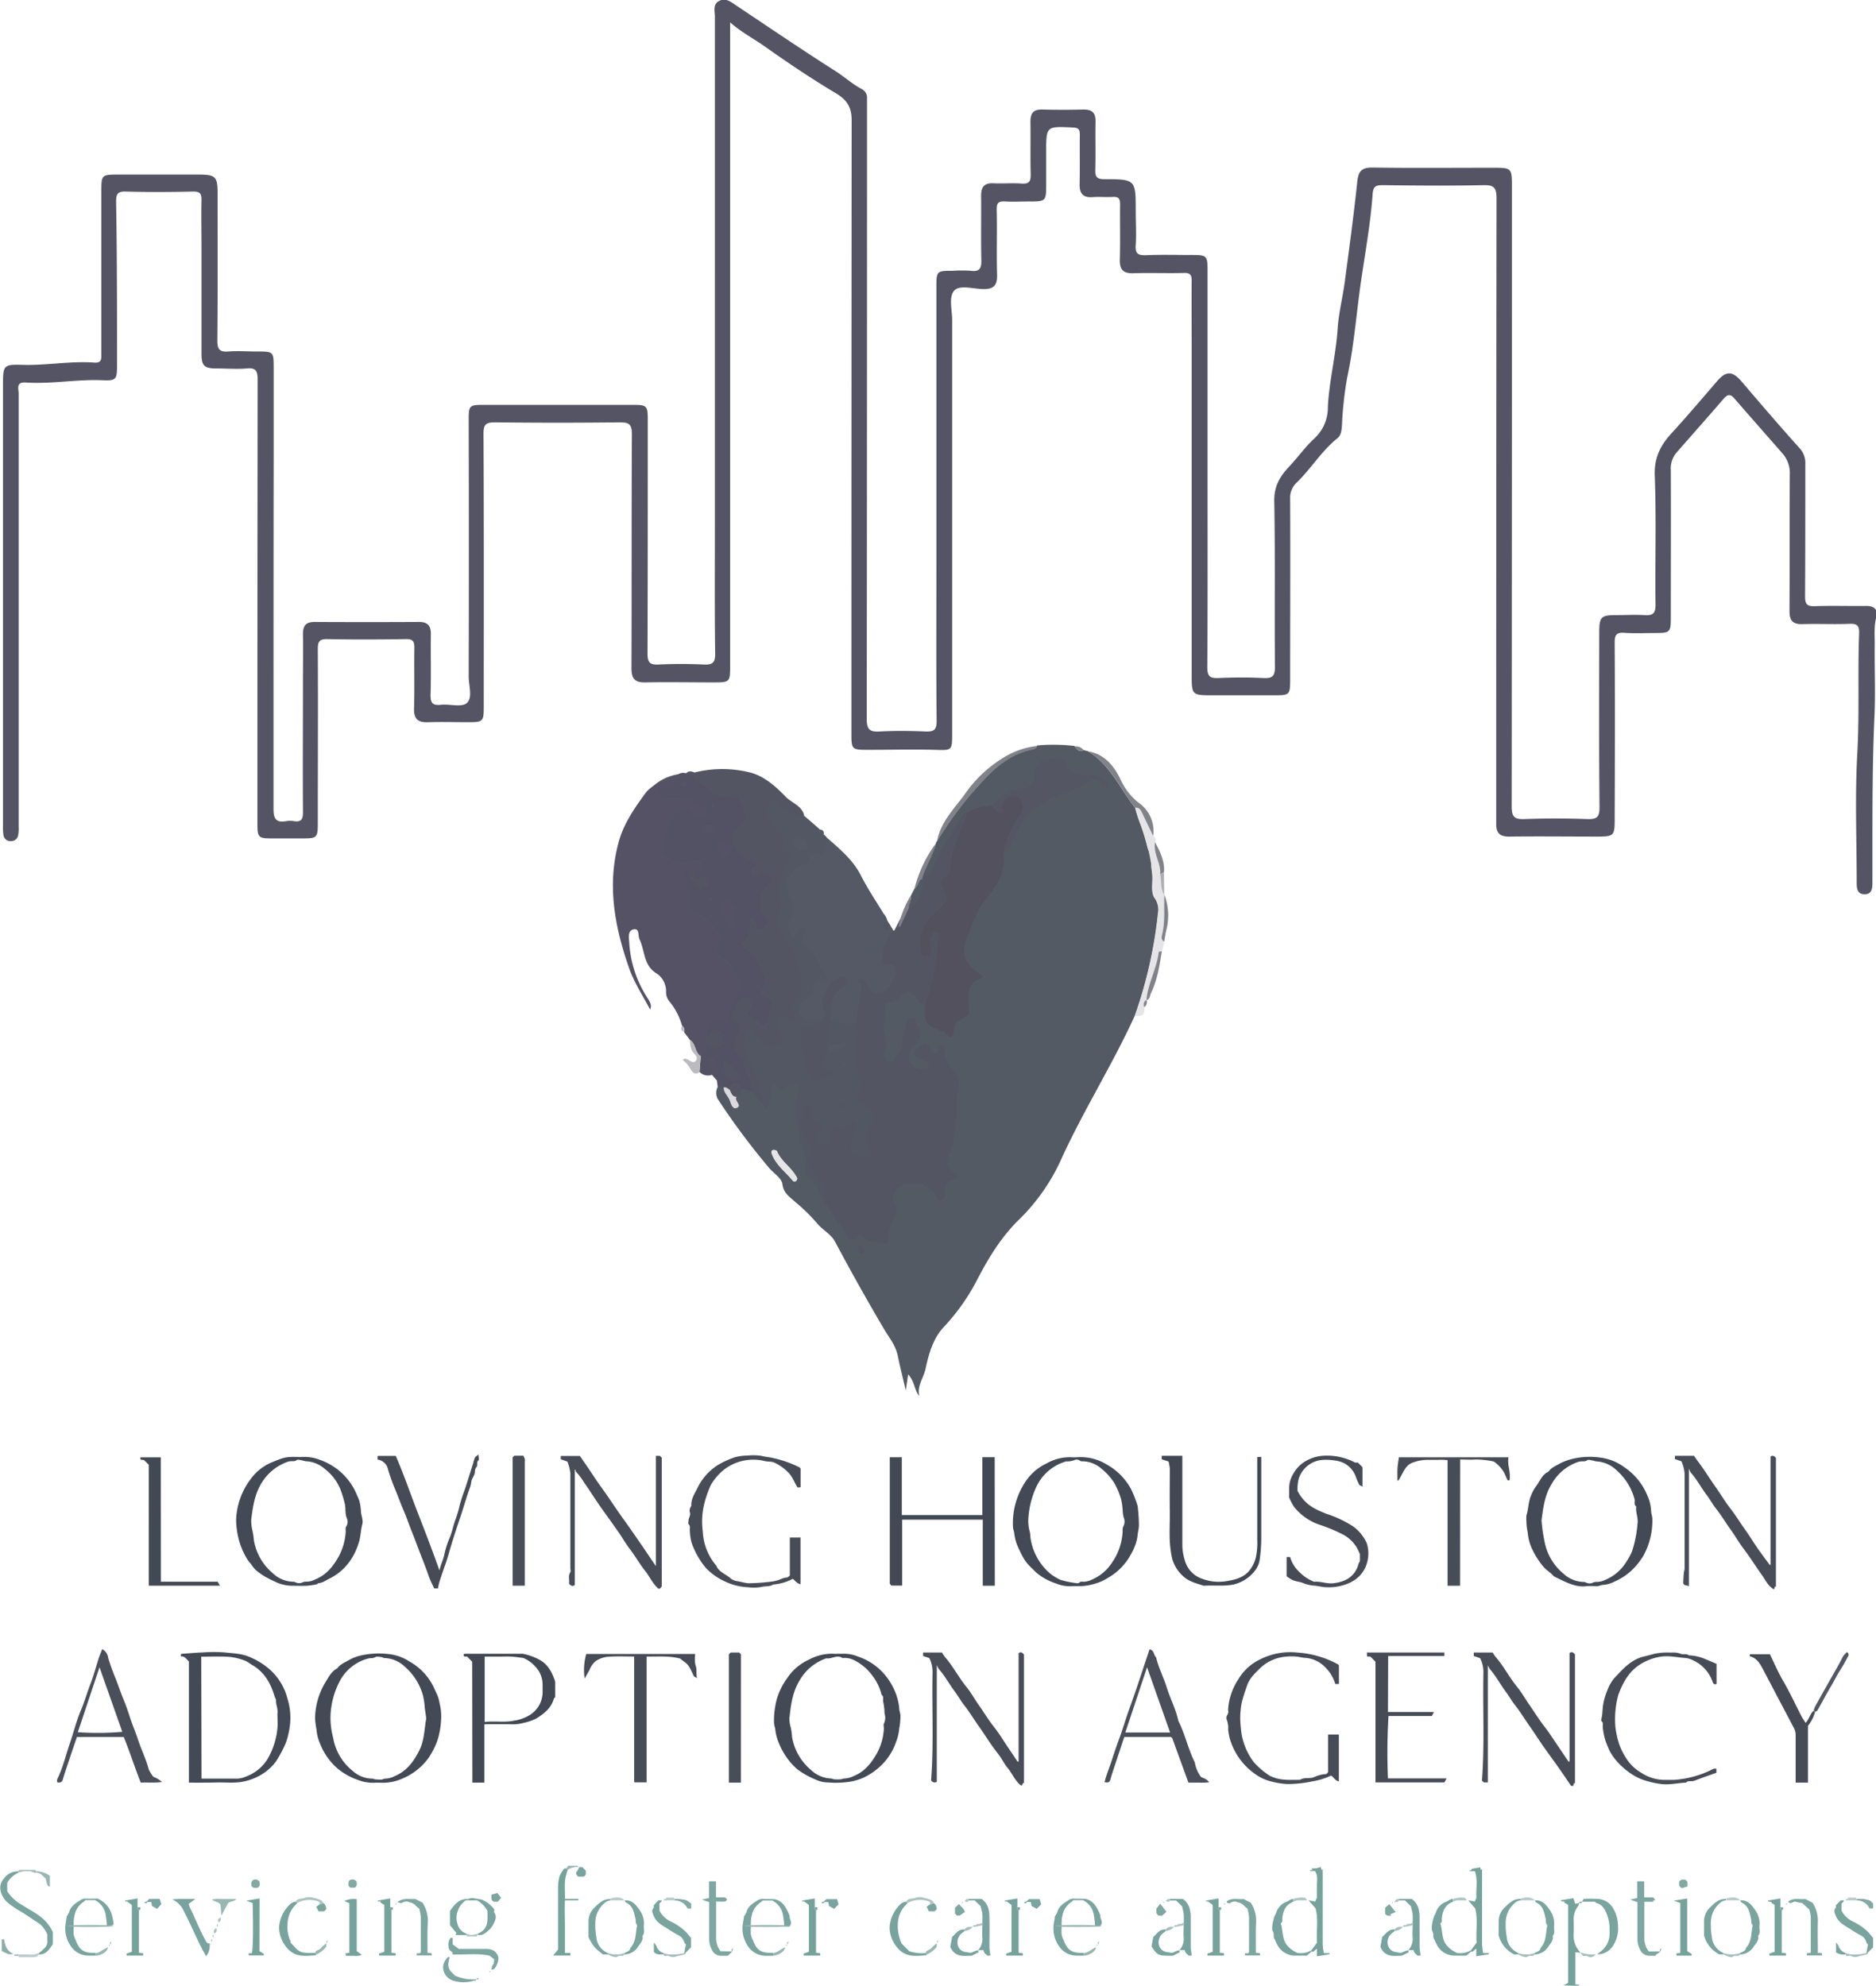 <?xml version="1.0" encoding="UTF-8"?> <svg xmlns="http://www.w3.org/2000/svg" viewBox="0 0 467.58 495.07"><defs><style>.a{fill:#545a64}.b{fill:#434955}.c{fill:#424954}.d{fill:#484d58}.e{fill:#474c57}.f{fill:#464b56}.g{fill:#4a4f5a}.i{fill:#7aa49e}.j{fill:#76a29c}.k{fill:#7fa7a2}.l{fill:#7aa49f}.m{fill:#79a39e}.n{fill:#7da6a1}.p{fill:#98b6b2}.q{fill:#adc3c0}.r{fill:#8caeaa}.s{fill:#82a9a4}.t{fill:#baccca}.u{fill:#a3bdba}.v{fill:#b0c6c2}.x{fill:#535563}.y{fill:#555265}.aa{fill:#525763}.ab{fill:#545965}.ac{fill:#e5e4e6}.ad{fill:#81828a}.ae{fill:#bbbabe}.af{fill:#808189}</style></defs><path class="a" d="M203.17 230.88l-2.67-3.75a2.53 2.53 0 00-3.12-1 2.57 2.57 0 00-1.45 2.95c.44 3.09 2.12 6 3.82 8.56a7.63 7.63 0 001.58 1.77 7.87 7.87 0 01.79.74c.22.23-.12-.27 0 0 .05.13.16.25.22.38s.18.54.06.12c0 .14.1.28.14.43a6.74 6.74 0 01.2.89c0 .23 0 .28 0 0v1.58a2.5 2.5 0 105 0 12.33 12.33 0 00-.63-4.39 8.36 8.36 0 00-1.32-2.37 13.17 13.17 0 00-1.58-1.5c-.11-.1-.23-.27-.07-.05-.1-.13-.18-.27-.27-.41-.21-.33-.42-.67-.62-1-.4-.65-.79-1.31-1.15-2-.19-.36-.37-.72-.54-1.09a3 3 0 00-.15-.31 3.75 3.75 0 00-.16-.45 12.89 12.89 0 01-.57-2.32l-4.51 1.99 2.66 3.75a2.51 2.51 0 104.34-2.52zM232.89 223.38c1.88-4.66 3.81-9.55 7-13.46 3.41-4.12 8-7.24 12.29-10.31a57.58 57.58 0 017.12-4.44c2.12-1.08 4.61-2.05 7-1.76s4.17 2 5.84 3.54c1.91 1.7 4.32 3.63 5.52 5.92 1.3 2.49 1.45 5.85 1.76 8.6a91.48 91.48 0 01.56 10.2c0 3.24 4.81 3.19 5 0l.55-9.05-2.5 2.5c-.68 0-1-1.66-1.07-.26 0 .4 0 .8-.06 1.2l-.11 2.23-.25 4.72c-.12 2.43.05 5.14-1.36 7.24-1.81 2.68 2.52 5.18 4.31 2.52 2.27-3.36 2-7.87 2.16-11.74.1-2.12.33-4.26.32-6.38 0-2.37-1.39-4.5-3.94-4.53a2.54 2.54 0 00-2.5 2.5l-.55 9.05h5a91.48 91.48 0 00-.56-10.2 41.51 41.51 0 00-1.67-9.34c-1.07-3-3.33-5.2-5.57-7.33s-4.71-4.51-7.62-5.67c-5.77-2.31-12 1-16.84 4.06-2.72 1.75-5.31 3.69-7.9 5.63a57.52 57.52 0 00-6.88 5.78c-4.79 4.91-7.42 11.19-9.94 17.45a2.51 2.51 0 001.75 3.08 2.56 2.56 0 003.07-1.75z"></path><path class="a" d="M232.86 216.57a51.92 51.92 0 00-5.59 9.9c-1.15 2.87-2 6-3.89 8.38a2.57 2.57 0 000 3.54 2.52 2.52 0 003.53 0c2.34-2.9 3.53-6.29 4.84-9.73a48.19 48.19 0 015.43-9.57 2.5 2.5 0 00-4.32-2.52zM203.09 262.67a4.67 4.67 0 01.8.26l-.59-.25a7.48 7.48 0 011.35.82l-.51-.39c.79.62 1.49 1.35 2.23 2a15.61 15.61 0 001.55 1.27c.46.34 1 .59 1.43.93l-.51-.39a2.55 2.55 0 01.45.42l-.4-.51a1.91 1.91 0 01.24.41l-.25-.59a1.78 1.78 0 01.09.33l-.09-.66a.89.89 0 010 .23 2.51 2.51 0 002.5 2.5 2.55 2.55 0 002.5-2.5 4 4 0 00-1.5-3.17c-.67-.54-1.43-.93-2.11-1.45l.51.4c-2.07-1.62-3.67-3.87-6.36-4.51a2.5 2.5 0 10-1.33 4.82zM231.17 326.38a82 82 0 01-.77-16.35 2.5 2.5 0 00-5 0 87.92 87.92 0 00.95 17.68 2.52 2.52 0 003.07 1.75 2.58 2.58 0 001.75-3.08zM181.4 273.94c3.21 0 3.22-5 0-5s-3.23 5 0 5z"></path><path class="a" d="M179.07 271.1a2.77 2.77 0 01.11.48l-.09-.66a2.29 2.29 0 010 .64l.09-.66a2.29 2.29 0 01-.17.62 1.89 1.89 0 000 1 1.77 1.77 0 00.3.93 2.8 2.8 0 001.49 1.15l.66.08a2.44 2.44 0 001.27-.34l.5-.39a2.52 2.52 0 00.65-1.1 3.19 3.19 0 00.13-.44 5.81 5.81 0 00.14-1.09 6.61 6.61 0 00-.11-1.1 2.46 2.46 0 00-.11-.45 1.94 1.94 0 00-.45-.85 2.26 2.26 0 00-1.63-.94 1.86 1.86 0 00-1 0l-.6.25a2.43 2.43 0 00-.9.9l-.25.59a2.5 2.5 0 000 1.33z"></path><path class="a" d="M184.17 272.67v-.82c0-.27-.06-.54-.1-.81a1.24 1.24 0 000-.16 3.47 3.47 0 00-.31-.71 6.21 6.21 0 00-.49-.63l.39.5a.18.18 0 010-.07l.25.6.09.66-.09.66-.25.59-.39.5a2.75 2.75 0 00.73-1.77 2 2 0 00-.21-1 2 2 0 00-.62-.83l-.51-.39a2.53 2.53 0 00-1.26-.34l-.66.09a2.53 2.53 0 00-1.11.64 2.69 2.69 0 00-.2.27.7.7 0 00-.2.26 2 2 0 00-.26.62l-.09.67v.35a1.91 1.91 0 00.31.94 1.61 1.61 0 00.23.33l.27.34-.39-.51a.75.75 0 01.07.12l-.25-.6a.86.86 0 01.06.23l-.09-.67v.94a1.85 1.85 0 00.21 1 2 2 0 00.52.81 2.83 2.83 0 001.77.73l.66-.09a2.53 2.53 0 001.11-.64l.39-.51a2.53 2.53 0 00.34-1.26z"></path><path class="a" d="M188.09 275.86a6.59 6.59 0 00-.12-3.44 18.37 18.37 0 01-.64-2.31l.09.67a15.78 15.78 0 00-.44-3.07 2.61 2.61 0 00-1.15-1.5 2.5 2.5 0 00-3.67 2.83 4.64 4.64 0 01.19.82l-.08-.66a22.77 22.77 0 00.39 3 20.62 20.62 0 01.67 2.45l-.08-.67a4.31 4.31 0 010 .88l.09-.66a2.74 2.74 0 01-.08.37 2.504 2.504 0 004.83 1.32z"></path><path class="b" d="M208.75 412.25h1.38a9 9 0 013.69.69 15.14 15.14 0 015.29 3.07 15.81 15.81 0 014 5.75 13.93 13.93 0 011 3.9c0 .65.24 1.28.32 1.93a16.62 16.62 0 01-.31 3.3 11.41 11.41 0 01-.72 3.17 15 15 0 01-3.06 5.29 16.36 16.36 0 01-5.31 3.88 17.3 17.3 0 01-2.76.85 23.54 23.54 0 01-5.92.25 7 7 0 01-3-.69 20.73 20.73 0 01-4.63-2.59 16.89 16.89 0 01-4.47-6.25 12.06 12.06 0 01-1-3.57c-.05-.54-.28-1.06-.32-1.59a20.19 20.19 0 01.69-6.09 16.71 16.71 0 012.55-5.17 12.86 12.86 0 015.43-4.65 11.9 11.9 0 016.65-1.45 4.51 4.51 0 00.5-.03zm-12 15.74a8 8 0 00.32 2.57 14.21 14.21 0 01.34 2.44 13.82 13.82 0 004.72 8.22 7.71 7.71 0 005 2.13c.26 0 .51.18.77.2a12.67 12.67 0 001.63 0c.31 0 .63-.21.94-.2a5.79 5.79 0 002.34-.63c2.71-1.09 4.39-3.23 5.75-5.65a14.23 14.23 0 001.74-6.18c0-.4-.14-.9 0-1.19a3.45 3.45 0 00.16-2.58 14.58 14.58 0 00-.29-2.74c-.24-.63.26-1.4-.44-1.89a12.66 12.66 0 00-2.38-4.89 12.26 12.26 0 00-3.94-3.46 5.54 5.54 0 00-3.45-.83c-1.35-.93-2.66.32-4 .08a12.18 12.18 0 00-6.68 5.54c-1.75 2.89-2.17 6.09-2.48 9.06zM93.79 444.38a10.24 10.24 0 01-4.59-.68 15.84 15.84 0 01-4.92-2.72 15.65 15.65 0 01-4.47-6.23 10.8 10.8 0 01-.92-3.59 21.06 21.06 0 01-.36-2.79 17.79 17.79 0 012.46-8.81c.86-1.36 1.55-2.91 3.11-3.69.66-1 1.83-1.42 2.79-2a11.24 11.24 0 013.12-1.21 20.67 20.67 0 017.1-.3 11.45 11.45 0 014.92 1.81 14.51 14.51 0 015.91 6.11c.36.72.67 1.45 1 2.15a8.6 8.6 0 01.62 2.15 13.63 13.63 0 01.34 4.66 18.91 18.91 0 01-.93 4.77 19.37 19.37 0 01-2.11 4.13 15 15 0 01-4.52 4.19 16.5 16.5 0 01-2.88 1.37 11.71 11.71 0 01-3.85.71zm12.45-16c-.12-.9-.25-1.77-.37-2.65a19.09 19.09 0 00-.41-2.94 14.53 14.53 0 00-4.64-7.38 7.65 7.65 0 00-5-2.09c-.25 0-.5-.21-.76-.24-.49-.05-1.13-.24-1.47 0a2.41 2.41 0 01-1.28.27 5.85 5.85 0 00-1.1.25 11.21 11.21 0 00-6.6 5.62 20 20 0 00-2.23 8.38 19.24 19.24 0 00.65 5.58 13.44 13.44 0 004.91 8.3 7.28 7.28 0 004.89 1.9c.2 0 .4.16.61.17a12.69 12.69 0 001.63.06c.31 0 .62-.24.93-.23a5.39 5.39 0 002.34-.61c3-1.23 4.74-3.62 6.14-6.35 1.3-2.56 1.27-5.39 1.76-8.04zM74.86 363.22a10.73 10.73 0 014.86.69 15.9 15.9 0 015.15 3 15.59 15.59 0 014.14 5.88 12.32 12.32 0 01.59 1.48 12.46 12.46 0 01.35 2.27c0 1.17.65 2.3.34 3.47-.43 1.63-.38 3.32-1 4.94a15.45 15.45 0 01-2.12 4.26 13.44 13.44 0 01-4.79 4.17c-1 .44-1.81 1.18-2.94 1.26-.19 0-.35.28-.55.31a18.53 18.53 0 01-2.45.35c-1.2.05-2.41 0-3.62 0a9.85 9.85 0 01-4.23-1 28.13 28.13 0 01-2.57-1.3 16.22 16.22 0 01-2.27-1.62 9.42 9.42 0 01-1.23-1.55 7.92 7.92 0 01-1.08-1.45 18.29 18.29 0 01-1.95-4.72 20.32 20.32 0 01-.64-4.89 18 18 0 013.83-10.33 12.34 12.34 0 014.8-3.8c3.33-1.34 3.55-1.56 7.38-1.42zm-12.24 15.54a10.11 10.11 0 00.31 2.83 19.85 19.85 0 01.36 2.44 13.75 13.75 0 004.76 8.2 7.6 7.6 0 005 2.07 1.49 1.49 0 01.62.15 2 2 0 001.76 0 2.12 2.12 0 011-.17 4.66 4.66 0 002.18-.58c2.74-1.11 4.46-3.26 5.85-5.76a15 15 0 001.71-6.16c0-.4-.1-.89.09-1.17a2.24 2.24 0 00.2-2.12c-.53-1.21-.22-2.49-.55-3.73a25.7 25.7 0 00-1.2-3.82 12.26 12.26 0 00-3.66-4.68 7.66 7.66 0 00-4.86-2 6 6 0 01-.78-.2c-.49-.06-1.16-.31-1.46-.09-.55.42-1.08.21-1.62.3-.21 0-.43.07-.64.13a12.46 12.46 0 00-6.65 5.55c-1.67 2.86-2.05 6-2.42 8.81zM267.66 395.38a9.38 9.38 0 01-4.59-.7 14.34 14.34 0 01-4.78-2.66c-2.32-2.29-2.77-2.47-4.49-6.22a11.39 11.39 0 01-1-3.57c-.06-.53-.3-1.05-.32-1.58a18.64 18.64 0 013.2-11.43 12.88 12.88 0 015.21-4.43 11.62 11.62 0 015.92-1.53 12.49 12.49 0 001.73 0 12.47 12.47 0 017.35 1.84 15.38 15.38 0 016 6.07 28.69 28.69 0 011.68 4.31v.16a42.69 42.69 0 01.3 4.51c0 .86-.26 1.73-.34 2.62a10.24 10.24 0 01-.67 2.64 14.27 14.27 0 01-1.12 2.29 14.7 14.7 0 01-5.7 5.69 12.14 12.14 0 01-2.9 1.33 14.12 14.12 0 01-3.52.66zm-11.37-16.5a10.13 10.13 0 00.31 2.74c.25.75.16 1.61.36 2.44a14.55 14.55 0 003.89 7.38 11.56 11.56 0 003.5 2.4 23.11 23.11 0 003.82.79c.26.06.67.07.81-.08.35-.38.75-.26 1.12-.24a5.07 5.07 0 002.17-.6 11.11 11.11 0 004.84-4.11 14.81 14.81 0 002.71-8 2.26 2.26 0 01.11-1 2.6 2.6 0 00.16-2.29 7.06 7.06 0 01-.27-1.78 15.67 15.67 0 00-.39-2.77 18 18 0 00-1.73-4.11 14 14 0 00-3-3.38 7.38 7.38 0 00-4.85-2 1 1 0 01-.64-.12 1.34 1.34 0 00-1.44-.17 4.8 4.8 0 01-2 .31 1.56 1.56 0 00-.45.14 11.73 11.73 0 00-6.92 6 22 22 0 00-2.11 8.45zM395.56 395.38c-2.84.46-5.52-1.1-8.26-2.42-.76-.92-1.83-1.49-2.63-2.42a20.36 20.36 0 01-2.73-4.25 11.51 11.51 0 01-1.15-4.18 14.38 14.38 0 01-.34-2.79 9.8 9.8 0 010-1.54c.47-1.51.48-3.11 1-4.57a10.62 10.62 0 011.39-2.7c1-1.28 1.51-2.95 3.14-3.68.67-1 1.84-1.42 2.8-2a13.29 13.29 0 013.29-1.19 18.32 18.32 0 016.76-.29 12.56 12.56 0 015.91 2.33 15.6 15.6 0 015.94 7.34 10.26 10.26 0 01.85 3.62c0 .7.33 1.4.31 2.1a18.2 18.2 0 01-2.23 9.07 17.05 17.05 0 01-2.18 2.9 14.82 14.82 0 01-4.94 3.51 7.48 7.48 0 01-2.94.87c-.57 0-1.12.39-1.76.33s-1.19-.04-2.23-.04zm-11.34-16.37a36.94 36.94 0 00.71 5.06 13.56 13.56 0 004.75 8.21 7.58 7.58 0 005 2.07 1.4 1.4 0 01.63.16 2 2 0 001.76 0 2.08 2.08 0 011-.17 4.86 4.86 0 002.19-.58 11.11 11.11 0 005.14-4.51 14.8 14.8 0 001.38-2.53 30.51 30.51 0 001.37-7c.2-1.38-.54-2.75-.32-4.17-.71-.49-.24-1.25-.44-1.88a14.7 14.7 0 00-4.44-7.13 7.88 7.88 0 00-5.11-2.25 5.83 5.83 0 01-.77-.2c-.5-.06-1.17-.31-1.46-.09-.56.42-1.09.21-1.63.3a4.4 4.4 0 00-.63.13 12 12 0 00-6.64 5.55c-1.74 2.82-2.09 5.97-2.49 8.98z"></path><path class="c" d="M247.95 395.3h-3v-16.47h-20.09v16.43h-2.69l-.4-.48v-31.52h3v14.42h20.08v-14.43h3.07z"></path><path class="b" d="M47.08 444.38v-30.22c-.6-.5-1-1.38-2-1.25v-.51a1.08 1.08 0 01.32-.14c1.73-.12 3.47-.28 5.21-.34a36.74 36.74 0 015.35 0c2.25.25 4.57.27 6.68 1.33a17.66 17.66 0 014.4 2.75 14.53 14.53 0 014.59 7.38 15.84 15.84 0 01.64 6.61 20.45 20.45 0 01-1 4.41 30.75 30.75 0 01-2.47 4.68 12.83 12.83 0 01-5.8 4.34 11.21 11.21 0 01-2 .62c-2.31.55-4.63.24-7 .3s-4.49.04-6.92.04zm3.15-1h9a5.86 5.86 0 002-.49 10.62 10.62 0 005.52-4.51 18.72 18.72 0 002.42-7.83c.11-1.2-.07-2.42 0-3.62s-.42-2.07-.39-3.14c0-.29-.24-.58-.33-.89-1-3.37-2.65-6.27-5.86-8a10.43 10.43 0 00-1.37-.86 15 15 0 00-3.89-1c-2.38-.19-4.79-.06-7.17-.06z"></path><path class="d" d="M391.56 445.16c-1.05-1.54-2.08-3.08-3.15-4.6-1.29-1.83-2.63-3.63-3.91-5.46-1-1.47-2-3-3-4.45-1.31-1.81-2.44-3.74-3.82-5.5-.88-1.1-1.56-2.35-2.41-3.48-1.36-1.84-2.43-3.89-3.95-5.62a5.12 5.12 0 01-.49-.95v29.22h-1l-.46-.46c.68-8.92.18-17.85.36-26.77a7.75 7.75 0 00-.82-3.74l-1.58-.54v-.86h4.72a8.51 8.51 0 00.8 1.18c2 2.32 3.4 5.09 5.35 7.47 1.09 1.34 1.93 2.88 2.93 4.3 1.31 1.87 2.49 3.83 3.91 5.63 1.07 1.36 2 2.86 3 4.3l2.9 4.31h.15c.03 0 .11-.08.11-.12v-26.95c.54-.39.95-.18 1.35.36v32.14l-.17-.17-.32.83zM143.26 366.38v28.73c-.6.46-1 .16-1.44-.34.18-.89-.3-1.9.34-2.86.16-.24 0-.67 0-1v-23.64a11.09 11.09 0 00-.75-2.93l-1.64-.57v-.83h4.76c.28.4.67.93 1 1.46 1.44 2 2.76 4.17 4.22 6.18 2 2.74 3.81 5.58 5.79 8.32 1.62 2.25 3.19 4.54 4.77 6.83 1 1.47 2 3 3.17 4.66v-27.47h1l.46.46v32.1l-.48.56c-.22 0-.36 0-.43-.08-1.39-1.22-2.1-2.94-3.23-4.36-1.39-1.75-2.48-3.71-3.84-5.49-1.12-1.46-2-3.07-3.09-4.58-1.27-1.84-2.6-3.64-3.89-5.47-.75-1.06-1.48-2.15-2.2-3.23s-1.34-2.11-2.1-3.1a15.74 15.74 0 00-2.17-2.91c-.09-.08-.06-.3-.08-.46zM231.63 413.32l-1.56-.51v-.86h4.72a9.18 9.18 0 00.8 1.19c2 2.31 3.4 5.08 5.35 7.46 1.09 1.34 1.92 2.89 2.92 4.3 1.32 1.87 2.49 3.84 3.92 5.64 1.08 1.36 2 2.85 2.95 4.29l2.9 4.32h.15c.03 0 .1-.09.1-.13V412.1c.54-.39.95-.18 1.34.37v32.11l-.19-.19-.34.73a1.94 1.94 0 01-.42-.19c-1.36-1.17-2-2.87-3.14-4.23-.72-.86-1.23-1.9-1.88-2.83s-1.4-1.83-2.06-2.78c-1-1.47-2-3-3-4.44-1.31-1.81-2.44-3.75-3.82-5.5-.88-1.11-1.56-2.36-2.4-3.49-1.38-1.84-2.44-3.89-4-5.62a5.22 5.22 0 01-.48-1v29.13a1 1 0 01-1.42-.37c.69-8.91.18-17.85.36-26.77a7.89 7.89 0 00-.8-3.71zM420.95 366.04v29.34l-1.11-.28c-.23-.26-.3-.3-.29-.34 0-.85.06-1.69.13-2.53 0-.44.2-.87.2-1.3v-23.47a9.29 9.29 0 00-.79-3.18l-1.64-.57v-.69s.05-.11.08-.11h4.7c.23.33.54.82.9 1.29 1.59 2.08 2.94 4.31 4.44 6.44 1.29 1.82 2.43 3.75 3.79 5.5 1.25 1.6 2.29 3.34 3.48 5s2.21 3.34 3.35 5c.94 1.35 1.94 2.64 2.93 4a.16.16 0 00.08 0s.09-.09.09-.14v-26.9c.57-.41 1-.11 1.35.33v32.19l-.22-.2c-.09.28-.19.57-.26.8-1.53-.87-2.07-2.28-2.9-3.42-1.59-2.21-3-4.51-4.66-6.69-1.07-1.44-2-3-3-4.45-1.32-1.8-2.44-3.74-3.83-5.5-.87-1.1-1.54-2.36-2.39-3.48-1.4-1.83-2.43-3.9-4-5.62a5 5 0 01-.43-1.02z"></path><path class="e" d="M331.01 441.78v-9.4h2.69v11.7c-.94-.19-1.24-1.07-1.95-1.45a17.79 17.79 0 01-4.73 1.45 30.39 30.39 0 01-6.29.65 20.62 20.62 0 01-4.37-.77 11.32 11.32 0 01-3.57-1.76 16.22 16.22 0 01-6.21-8.6 12.78 12.78 0 01-.46-2.39 6.51 6.51 0 00-.33-2.46 1.26 1.26 0 01.05-1.14 1.62 1.62 0 00.26-1.29 13.43 13.43 0 01.56-3.39 15.32 15.32 0 012-4.34 12.57 12.57 0 015.34-4.9 16.68 16.68 0 019.44-1.73 24.37 24.37 0 0110 2.91 1.83 1.83 0 01.28.28v4.64h-.91a9.56 9.56 0 00-2.27-3.92 7.71 7.71 0 00-5.12-2.59c-.77 0-1.52-.27-2.28-.32a12.23 12.23 0 00-2.42 0 10.5 10.5 0 00-6.47 2.72c-1.34 1.33-2.77 2.59-3.41 4.45-.49 1.42-1 2.82-1.34 4.29a19.65 19.65 0 00-.23 6.25 16 16 0 003.27 8.65 20 20 0 003.56 3.1 4.06 4.06 0 001.14.57c2.2.9 4.51.68 6.8.69 1-.69 2.24-.24 3.36-.62a8.8 8.8 0 013.13-.83c.12.01.25-.22.48-.45zM196.86 392.77v-9.49h2.66v11.65c-.72-.22-.72-.22-1.9-1.37a12.29 12.29 0 01-4.91 1.43c-.91.61-2 .34-3 .62a10.51 10.51 0 01-3.27.06 14.68 14.68 0 01-5.64-1.39 15.37 15.37 0 01-4.82-3.37 19.71 19.71 0 01-3.63-6.43 13.45 13.45 0 01-.42-2.94c-.08-.53.23-1.12-.32-1.6-.14-.13 0-.56 0-.84 0-.67.5-1.21.38-1.93a1.78 1.78 0 01.32-1.75c-.12-1.79.9-3.18 1.62-4.68a14 14 0 014.9-5.48 21.9 21.9 0 014.36-2 12.34 12.34 0 012.94-.41h.17a14.06 14.06 0 013.44.06c1 .27 2 .31 3 .57a27.37 27.37 0 016.49 2.29c.1 0 .17.16.31.3v4.66l-.74.08c-.79-1.22-1.23-2.62-2.28-3.7a11.85 11.85 0 00-3.62-2.55c-.8-.29-1.68-.15-2.43-.38a11.91 11.91 0 00-10.3 2.41 14.21 14.21 0 00-3 3.59 26.52 26.52 0 00-1.78 5.31 18.82 18.82 0 00-.23 6.25 14.15 14.15 0 003.39 8.58c.65 1.62 2.37 2.06 3.53 3.13a3.43 3.43 0 001.75.72c.92.14 1.79.45 2.75.51a52.39 52.39 0 005.73-.42 8.2 8.2 0 002.47-.68 4.62 4.62 0 011.42-.35c.17-.01.39-.28.66-.46z"></path><path class="c" d="M117.69 414.23l-1.27-1.29h-.74l-.15-.43c.09-.1.16-.25.24-.25h14.52a14 14 0 014.35 1.59c2 1.15 2.9 3 3.63 5a2.5 2.5 0 01.1.82v3.39c-.14.18-.3.29-.34.44-.66 2.31-2.43 3.69-4.31 4.86a12.87 12.87 0 01-3.16 1.11 9.76 9.76 0 01-1.93.34c-.69.06-1.38 0-2.07 0h-5.54a1.63 1.63 0 00-.29.07v14.5h-3zm12.77-.92c-.89-.11-1.93-.29-3-.35s-2.3 0-3.45 0h-3.21v16.29c2.5-.29 4.92.19 7.37-.33a10.08 10.08 0 003.92-1.43 6.74 6.74 0 003.15-5.63v-1.9a6.53 6.53 0 00-1.87-4.57 8.37 8.37 0 00-2.91-2.08z"></path><path class="f" d="M338.42 364.57l1.18 1.18v4.85c-.39-.24-.75-.34-.87-.57a18.85 18.85 0 01-.81-1.91 6 6 0 00-4.41-3.9 14.13 14.13 0 00-3.66-.31 6.77 6.77 0 00-6.13 4.64 9.87 9.87 0 00-.31 3.14c1.8 3.28 3.9 4.37 7.26 5.7a27.87 27.87 0 016.51 3.07 10.15 10.15 0 012.74 2.88 8.38 8.38 0 01.76 1.41 8.58 8.58 0 01-.36 5.95c-1.27 2.7-3.51 4-6.31 4.67a12.16 12.16 0 01-3.49.29c-.93 0-1.85-.29-2.79-.38a9 9 0 01-2.85-.61c-.81-.37-1.78-.41-2.62-.75a8.09 8.09 0 01-1.58-1v-4.78h.88a8 8 0 002.28 3.71 10.43 10.43 0 003.71 2.46c1.49-.19 3.1.56 4.82.36 2.79-.32 5.37-1.53 6.25-4.87.07-.25.3-.47.33-.72v-1.66c-.25-.54-.43-1-.7-1.5a8.83 8.83 0 00-3.82-3.54 39.34 39.34 0 00-5.45-2.26 13.81 13.81 0 01-6.43-4.47 14.18 14.18 0 01-1.24-2.37v-2.29a7 7 0 011.08-3.68 8.16 8.16 0 012.54-2.77 10 10 0 015.37-1.67 15 15 0 017.43 1.71c.18.08.44-.01.69-.01z"></path><path class="g" d="M299.36 442.99c1.31.54 1.58.71 2 1.3a14.85 14.85 0 01-2.57.08h-2.58c-1.35-3.69-2.68-7.34-4-11-.06-.15-.24-.25-.37-.38h-11.62q-1.24 3.74-2.47 7.44c-.35 1.07-.72 2.13-1 3.2-.21.71-.65.84-1.45.61.48-1.89 1.26-3.71 1.85-5.56s1.2-3.63 1.87-5.43 1.24-3.74 1.88-5.61 1.29-3.6 1.91-5.41 1.26-3.74 1.88-5.61 1.21-3.64 1.82-5.48c1.2.21 1 1.45 1.64 2 .61 2.61 1.87 5 2.66 7.53.87 2.8 2.27 5.41 2.88 8.3 1.7 3.33 2.42 7 4.11 10.37a8.29 8.29 0 001.56 3.65zm-7.72-11.11l-5.74-16.26-5.42 16.26zM25.46 411.1a2.79 2.79 0 011.5 2.17 51.85 51.85 0 001.84 5.11c.66 1.68 1.22 3.4 1.91 5.07a59.89 59.89 0 011.68 4.66c.59 1.87 1.42 3.67 2 5.54.82 2.47 2 4.83 2.66 7.36a8.34 8.34 0 001.17 1.91 6.52 6.52 0 012.15 1.3c-1.91.27-3.6.07-5.29.16-1.49-3.79-2.72-7.64-4.23-11.37H19.17c-.71 2.08-1.43 4.2-2.14 6.32-.47 1.42-.95 2.83-1.37 4.26-.21.7-.62.86-1.4.71a1.81 1.81 0 010-.77c1.39-2.78 2.08-5.81 3.08-8.73s1.68-5.75 2.84-8.49c.89-2.12 1.5-4.32 2.33-6.45s1.41-4.36 2.11-6.55c.21-.69.55-1.37.84-2.21zm-.66 4.52l-5.4 16.18a70.08 70.08 0 0011.08-.09z"></path><path d="M291.25 364.32l-1.7-.55v-.86h5.14v22.34a13.14 13.14 0 00.71 4 6.64 6.64 0 004.32 4.34 11.43 11.43 0 005.76.59c2-.3 4.06-.74 5.6-2.3a8.11 8.11 0 002-4 17.9 17.9 0 00.28-4.18v-20.47l1-.06v20.23a37.55 37.55 0 01-.37 5.2 5.67 5.67 0 01-1 2.66 9.39 9.39 0 01-5.66 3.75c-2.45.47-4.87.12-7.3.29-1.67-.56-3.44-.95-4.82-2.11a9.2 9.2 0 01-3-4.45 14.92 14.92 0 01-.32-1.59c-.62-3.5-.26-7-.32-10.55s0-7 0-10.53a10.79 10.79 0 00-.32-1.75z" fill="#414853"></path><path class="f" d="M345.94 426.77h11.45l-.51 1h-10.81a151.53 151.53 0 00-.13 15.56h14.62c-.25.44-.41.71-.56 1h-17.17v-30.08l-1.28-1.31h-.81l-.06-1h19.31v.88h-14z"></path><path class="e" d="M427.8 440.92v1c-1.83.65-3.69 1.29-5.54 2-.67.25-1.47-.14-2.06.46-2.14.09-4.28.65-6.42.31a22.28 22.28 0 01-4.68-1.17c-3.3-1.28-7.14-4.77-8.32-8a14.87 14.87 0 01-1.31-5.14c0-.43.19-.9-.26-1.28-.12-.1-.11-.44-.06-.64.29-1.2.24-2.43.44-3.62a15.85 15.85 0 011-3.39 10.14 10.14 0 011.72-3.07c2.12-2.26 4.15-4.66 7.41-5.44.89-.21 1.78-.45 2.66-.69a16.43 16.43 0 014.19-.28 5.12 5.12 0 012.3.28c.6.28 1.44-.11 2.08.4a11.07 11.07 0 014.23 1c.9.35 1.77.74 2.66 1.12v5c-.63.26-.88-.14-1-.58a9.25 9.25 0 00-4.72-5.24 5.89 5.89 0 00-1.81-.62c-2.14-.13-4.28-.68-6.41-.35a13.58 13.58 0 00-5.08 1.91c-2.84 1.78-4.33 4.57-5.45 7.55a22.91 22.91 0 00-.72 8.32 22.57 22.57 0 001.05 4.4 17.85 17.85 0 002.06 3.79 10.82 10.82 0 003.37 3 10.54 10.54 0 006 1.74h2.07a25 25 0 007.73-1.77c.75-.29 1.45-.67 2.19-1a1.91 1.91 0 01.68 0zM161.17 412.94v31.37h-3l-.05-.06a.25.25 0 01-.06-.14v-31.17c-2.15 0-4.27-.1-6.38.05a6.47 6.47 0 00-3.16 1.06 5.17 5.17 0 00-1.53 2.11c-.34.67-.74 1.31-1.27 2.25a14.52 14.52 0 01.4-6.1h27.16a7.9 7.9 0 00.06 2.76c.41 1 .13 2 .37 3.24-.42-.26-.68-.33-.77-.5-.64-1.19-1-2.53-2.18-3.41-.48-.36-1-.74-1.22-.95-2.83-.74-5.5-.45-8.37-.51zM363.91 395.3h-3.11V364a12 12 0 00-2.39-.09h-2.24a11.2 11.2 0 00-2.81.3c-2 .54-2.59.87-3.68 2.84-.33.61-.66 1.22-1 1.83 0 .07-.15.11-.37.27 0-1.06-.05-2 0-3s.22-1.86.35-2.87h27.32c-.36 1.92.66 3.8.25 5.75h-.46c-.28-.6-.56-1.23-.84-1.85a8.58 8.58 0 00-2.18-2.54 1.77 1.77 0 00-1-.43 21.46 21.46 0 00-4-.39c-1.25.1-2.51 0-3.82 0z"></path><path class="f" d="M94.11 363.84v-.79s.08-.12.11-.12h4.42c2 4.56 3.62 9.38 5.45 14.08s3.65 9.43 5.44 14.46c.33-1.57 1-2.72 1.24-4.08a23 23 0 011.39-4.25c.52-1.3.77-2.66 1.24-4a30.52 30.52 0 001.2-4 40.21 40.21 0 011.29-3.94c.71-2.18 1.39-4.37 2.08-6.56a8 8 0 01.37-1.23c.13-.27.45-.44.91-.84 0 .68.24 1.31 0 1.46-.59.49-.07 1.19-.53 1.73s-.27 1.13-.46 1.69-.51 1-.67 1.45-.19 1.18-.39 1.74c-.9 2.4-1.56 4.87-2.38 7.3-.91 2.68-1.8 5.36-2.6 8.07-.4 1.33-.75 2.68-1.23 4s-.88 2.51-1.29 3.77a15.57 15.57 0 00-.54 2.19h-.94c-.45-1-1-2-1.35-3.06-.7-2-1.44-3.89-2.2-5.83-.68-1.73-1.3-3.49-2-5.21s-1.32-3.61-2.08-5.36-1.32-3.37-2-5a52.7 52.7 0 01-1.86-5.13 3.11 3.11 0 00-2.62-2.54z"></path><path class="c" d="M40.1 394.29h14.14l.59 1H37.08v-30.15l-1.2-1.19-.82-.09-.11-.42c.06-.07.09-.15.13-.15h5z"></path><path class="f" d="M452.39 426.76a9.55 9.55 0 01-1.76 3.44v14.18h-3.08v-1.69-10.18a3.71 3.71 0 00-.5-1.87c-1.66-3.17-3.34-6.33-5-9.5-.89-1.7-1.79-3.39-2.68-5.1-.75-1.42-1.57-2.76-3.25-3.16v-.51h5c1.08 2.19 2.08 4.55 3.37 6.75 1.64 2.82 3 5.78 4.49 8.67.32.61.73 1.17 1.06 1.7.82-.88 1.08-2.13 1.92-3z"></path><path class="d" d="M184.67 444.38h-3v-32l.43-.43h2.14l.44.44zM130.77 395.29h-3v-32l.42-.41h2.25a5.9 5.9 0 01.37.84 2.64 2.64 0 010 .69v30.85z"></path><path class="i" d="M9.73 486.85a11.28 11.28 0 001.49-1.35 2.22 2.22 0 00.6-1.65 11.16 11.16 0 010-1.53 7 7 0 00-1.87-2.68c-.65-.47-1.34-.9-2-1.34-1-.65-2-1.37-3-1.92a24.07 24.07 0 01-2.93-2 5.63 5.63 0 01-1.9-3.14 3.42 3.42 0 01.9-3 4.16 4.16 0 013.56-1.73v.34a5.79 5.79 0 00-2.78 2.53v2.05a9.85 9.85 0 003.62 3.39c2 1.33 4.32 2.35 6 4.19a9.76 9.76 0 011.75 2.63v3c-.81 1.2-1.58 2.58-3.43 2.58z"></path><path class="j" d="M141.49 466.13a14.67 14.67 0 00-.66 2.65c-.11 1.48 0 3 0 4.58h3.34c0 .16.06.21 0 .24s-.07.12-.11.12h-3.25c-.1 2.16 0 4.32 0 6.47v6.66h1.36v.63h-4.3l1.22-1.5v-15.33a11.18 11.18 0 01.37-2.94 8.44 8.44 0 011.2-1.93h.51zM393.6 474.38a2.55 2.55 0 01-.25.75 5.31 5.31 0 00-1.13 3.31c0 1.14.07 2.29 0 3.43a6.3 6.3 0 001.75 4.94l-1.31-.16v8l1 .17c-.07.1-.1.18-.13.18-1.31 0-2.62 0-4-.12a3.19 3.19 0 00.55-.16 6.87 6.87 0 00.64-.35c.07-.13.12-.18.12-.22v-19.34l-1-.5.21-.24-1-.14v-.23l3.09-.51.49 1.39z"></path><path class="k" d="M182.53 486.45l-1.1 1.09h-1.71a2.43 2.43 0 01-2.3-1.54 5.24 5.24 0 01-.66-2.49v-9.34l-1.82-.63 1.77-.4v-4.16h1.75v4h2.26l.54.55c-.19.17-.37.47-.58.49-.68.06-1.37 0-2.19 0v9.14a5.2 5.2 0 001.1 3.24zM413.92 486.45l-1.29.91.17.18h-1.72a2.47 2.47 0 01-2.3-1.54 5.48 5.48 0 01-.66-2.49v-9.34l-1.83-.63 1.77-.4v-4.16h1.75v4h2.26c.16.22.3.41.51.67l-.58.17.18.25h-2.33v9.16a5.21 5.21 0 001.11 3.24z"></path><path class="l" d="M264.61 480.29a13.88 13.88 0 000 2 7.48 7.48 0 00.55 1.47c.85 2.28 1.92 3.05 4.28 3.05h.73v.69h-1.9a5.24 5.24 0 01-4.31-2.34 7.71 7.71 0 01-1.34-5.44c.09-.68.27-1.38.29-2a4.92 4.92 0 00.62-1.07c.41-1.54 1.65-2.24 2.86-3a2.05 2.05 0 011.24-.36c1 .05 2.06 0 3 .08 2.19.54 2.85 2.38 3.66 4.1-.25.87 1 1.77-.21 2.74h-1.17v-.35a18.81 18.81 0 00-.28-2.44 4.89 4.89 0 00-2.7-3.74h-2.41a2 2 0 01-.4.38 5.19 5.19 0 00-2.21 3 9 9 0 00-.3 2.79zM192.67 487.54h-1.89a5.25 5.25 0 01-4.32-2.34 7.76 7.76 0 01-1.34-5.44c.09-.68.27-1.38.29-2a5.46 5.46 0 00.63-1.07c.4-1.54 1.64-2.24 2.85-3a2.05 2.05 0 011.28-.31c1 .05 2.06 0 3 .08 2.19.54 2.85 2.38 3.66 4.1-.25.87 1 1.77-.21 2.74h-1.17v-.35a18.81 18.81 0 00-.28-2.44 4.89 4.89 0 00-2.7-3.74h-2.41a2.28 2.28 0 01-.39.38 5.21 5.21 0 00-2.22 3 9.26 9.26 0 00-.3 2.79v.35a15.42 15.42 0 000 2 7.52 7.52 0 00.56 1.47c.84 2.28 1.92 3.05 4.27 3.05h.68zM18.37 480.29a13.87 13.87 0 000 2 7.48 7.48 0 00.55 1.47c.84 2.28 1.92 3.05 4.27 3.05h.69v.69h-1.9a5.24 5.24 0 01-4.31-2.34 7.71 7.71 0 01-1.34-5.44c.08-.68.27-1.38.28-2a4.62 4.62 0 00.63-1.07c.4-1.54 1.64-2.24 2.86-3a2 2 0 011.23-.36c1 .05 2.07 0 3 0 3.34 1.52 3.7 4.25 4 6.42a2.78 2.78 0 01-1.7.49v-.35a18.81 18.81 0 00-.28-2.44 4.88 4.88 0 00-2.69-3.74h-2.38a2.28 2.28 0 01-.39.38 5.19 5.19 0 00-2.21 3 9.27 9.27 0 00-.31 2.79z"></path><path class="j" d="M326.86 486.16l1.41-1.91c-.24-2.84.38-5.77-.38-8.53-.62-.72-1.17-1.36-1.73-2l1.64.3.44-1v-3.11c0-1.2.29-2.37-.5-3.49h-1.12l-.16-.22.67-.09-.23-.38a7.34 7.34 0 001.15 0 6.7 6.7 0 001.12-.35l.22.8.28-.25v18.77a16.81 16.81 0 00.27 2.18h1.42v.28l-3.12.51v-1.87c-.56.24-.74.91-1.37.71zM366.63 486.16l1.41-1.91c-.24-2.84.38-5.77-.37-8.53l-1.73-2 1.63.3.43-.94c-.22-1.86.44-4.26-.4-6.62h-1.21l-.17-.22.67-.09-.23-.25 2.26-.41.19.68.28-.25v18.77a18.75 18.75 0 00.27 2.18h1.42v.28l-3.13.51v-1.87c-.56.24-.74.91-1.37.71z"></path><path class="m" d="M366.63 486.16v.35l-1.17 1h-2.78a5 5 0 01-4.63-2.87c-.26-.47-.45-1-.7-1.44s.06-1.13-.35-1.76.12-3.1.54-4a4.25 4.25 0 00.35-.71 4.12 4.12 0 012.63-2.67c.53-.26 1-.71 1.61-.69v.69c-1.94.75-2.61 2.33-2.76 4.24 0 .38.11.81-.31 1.09-.06 0-.06.22 0 .32.5 1.69.28 3.59 1.4 5.1a7.3 7.3 0 001.44 1.33 10.06 10.06 0 001.21.68 5.06 5.06 0 003.52-.66zM326.86 486.16v.35l-1.17 1h-2.78a5 5 0 01-4.63-2.87c-.26-.47-.45-1-.7-1.44s.06-1.13-.35-1.76.12-3.1.54-4a4.25 4.25 0 00.35-.71 4.12 4.12 0 012.63-2.67c.53-.26 1-.71 1.61-.69v.69c-1.94.75-2.61 2.33-2.76 4.24 0 .38.11.81-.31 1.09-.06 0-.07.22 0 .32.5 1.69.28 3.59 1.4 5.1a7 7 0 001.44 1.33 9.33 9.33 0 001.21.68 5.06 5.06 0 003.52-.66z"></path><path class="i" d="M398.1 487.2c.36-.3.7-.62 1.08-.9a5.62 5.62 0 002-4.67 11.11 11.11 0 00-.6-4.23c-.51-1.39-1.12-2.57-2.66-3-.15 0-.26-.22-.38-.34h-3.28l.47-.69a28.64 28.64 0 013.47 0 4.64 4.64 0 013.69 2.07 8.51 8.51 0 011.38 4.62 7.76 7.76 0 01-1 4.58 4.69 4.69 0 01-4.17 2.56z"></path><path class="n" d="M453.09 486.8l1 .1.09.56h-3.81l-.05-.53 1-.16v-9.13a8.22 8.22 0 00-.39-1.66l-1.7-1.57c-.32-.06-1-.16-1.69-.35s-1.13.86-1.86 0c1.36-1.12 2.93-.46 4.25-.69l1.84.95a8.23 8.23 0 011.32 4.77c-.08 2.52 0 5.05 0 7.71zM313.02 486.8l1 .1.08.56h-3.77l-.05-.54h.78c.12-.15.25-.23.25-.32v-8.79a13.22 13.22 0 00-.4-2.06 2.92 2.92 0 01-.72-.59 3 3 0 00-1.68-.95 1.76 1.76 0 00-1.89.19c-.13.11-.45 0-.67 0-.07 0-.11-.17-.23-.38 1.31-1.08 2.88-.42 4.2-.65l1.84.95a8.3 8.3 0 011.32 4.77c-.13 2.52-.06 5.05-.06 7.71zM106.56 486.8l1 .1.08.56h-3.78v-.54h.78c.12-.15.24-.24.24-.32v-8.8a13.13 13.13 0 00-.4-2.05 2.75 2.75 0 01-.72-.59 3 3 0 00-1.69-.95 1.78 1.78 0 00-1.9.17c-.15.12-.56-.07-1.15-.17 1.57-1.29 3.14-.63 4.45-.86l1.84.95a8.34 8.34 0 011.33 4.78c-.16 2.53-.08 5.06-.08 7.72z"></path><path class="i" d="M170.54 486.85l.42-2.13c-.21-.25-.37-.36-.41-.51a2.69 2.69 0 00-1.47-1.8c-.9-.47-1.75-1-2.62-1.58-1.37-.85-2.89-1.6-3.54-3.27-.26-.68-.64-1.29 0-2 .11-.13 0-.44 0-.57l1.19-1.28h.81c.06.42-.38.49-.56.85v1.72a6 6 0 002.64 2.62 14.71 14.71 0 014 2.73c.44.5.84 1 1.23 1.49v2.32l-1.38 1.38zM465.17 486.85l.42-2.13c-.21-.25-.37-.36-.41-.51a2.69 2.69 0 00-1.47-1.8c-.89-.47-1.75-1-2.62-1.58-1.37-.85-2.89-1.6-3.54-3.27-.26-.68-.64-1.29 0-2 .11-.13 0-.44 0-.58l1.27-1.27h.73c.06.42-.38.49-.56.85v1.72a6 6 0 002.64 2.62 14.71 14.71 0 014 2.73c.44.5.84 1 1.23 1.49v2.32l-1.38 1.38z"></path><path class="m" d="M52.26 484.78a4.07 4.07 0 01-.9 2.88c-.42-.78-.81-1.47-1.17-2.18-1.52-3-2.85-6.17-4.43-9.18a5.59 5.59 0 00-2.83-2.8 16.92 16.92 0 012.66-.12h3.09l-1.67 1.23a8.2 8.2 0 00.37 1c1.32 2.66 2.37 5.45 3.82 8.06.27.49.45.87 1.06.8zM231.06 487.2c-.14.08-.27.22-.42.23-2.32.16-4.64.49-6.55-1.44a8.26 8.26 0 01-2.06-3.44 8.89 8.89 0 01-.31-2.1 8.76 8.76 0 012.57-5.64 2.27 2.27 0 011.58-.74l.35.35a7.15 7.15 0 00-2.44 5 10.81 10.81 0 00.94 5.07l1.91 1.91a9.61 9.61 0 004.08.45zM78.89 487.2c-.13.08-.27.22-.41.23-2.32.16-4.64.49-6.56-1.44a8.26 8.26 0 01-2.06-3.44 8.89 8.89 0 01-.31-2.1 8.76 8.76 0 012.62-5.64 2.31 2.31 0 011.59-.74l.34.35a7 7 0 00-2.42 5 8.67 8.67 0 00.68 4.38c.08.13 0 .4.06.48 1 .9 1.68 2.17 3.12 2.44a15.12 15.12 0 002 .13h1z"></path><path class="j" d="M85.83 473.88a5.47 5.47 0 013.08-.44v12.94l1.26.92a3.66 3.66 0 01-2 .24c-.63.05-1.26 0-1.92 0l-.18-.59 1-.15v-12.36zM417.17 473.8l3.36-.54v13.12l1.1.7v.42h-3.76l-.07-.53 1-.15v-12.44zM64.66 486.38l1.09.67v.41h-3.76v-.55h.77c.31-.28.39-7.37.2-12.53l-1.58-.57 3.31-.56zM34.63 476.15v10.64l1 .11.1.45c-.06.06-.11.14-.15.14h-4l-.08-.47 1.36-.48v-11.65l-1.15-.89h-.54v-.23l3.11-.52v2.2c.05.27-.17.67.35.7zM203.39 476.15v10.64l1 .11.09.45c-.06.06-.1.14-.14.14h-4l-.08-.47 1.36-.48v-11.65l-1.15-.89h-.51v-.23l3.11-.52v2.2c.03.27-.19.67.32.7zM253.89 476.15v10.64l1 .11.09.45c-.06.06-.1.14-.14.14h-4l-.08-.47 1.36-.48v-11.65l-1.15-.89h-.51v-.23l3.11-.52v2.2c.02.27-.2.67.32.7zM97.57 476.15v10.64l1 .11.09.45c-.06.06-.1.14-.15.14h-4l-.08-.47 1.36-.48v-11.68l-1-.61.17-.25h-.79v-.23l3.1-.52v2.2c.01.27-.22.67.3.7zM304.03 476.15v10.64l1 .11.09.45c-.06.06-.1.14-.14.14h-4l-.07-.47 1.36-.48v-11.65l-1.16-.89h-.51v-.23l3.11-.52v2.2c.03.27-.2.67.32.7zM444.09 476.15v10.64l1 .11.09.45c-.06.06-.1.14-.14.14h-4l-.08-.47 1.36-.48v-11.68l-.86-.55.14-.17-.95-.14v-.23l3.11-.52v2.2c.04.27-.18.67.33.7z"></path><path class="m" d="M241.44 473.38h3.24c1.57 1.13 1.9 2.78 1.93 4.52.05 2.52 0 5 0 7.56a14.77 14.77 0 00.27 2l-.75.07c-.38-.39-.92-.64-1-1.4h-1.33a4.14 4.14 0 001.05-3.15c-.09-1 0-2 0-3.07v-.69a20 20 0 000-2.05c-.07-.63-.27-1.26-.44-2l-1.47-1.44h-1.53zM348.64 473.38h3.25c1.56 1.13 1.9 2.78 1.93 4.52v7.56a16.64 16.64 0 00.28 2l-.75.07c-.39-.38-.91-.65-1-1.4h-1.32a4.11 4.11 0 001.06-3.15c-.09-1 0-2 0-3.07v-.69a20 20 0 000-2.05c-.07-.63-.27-1.26-.44-2l-1.48-1.44h-1.53zM295.04 479.25a20 20 0 000-2.05 18.21 18.21 0 00-.43-2l-1.48-1.44h-1.53v-.38h3.25c1.56 1.13 1.9 2.78 1.93 4.52v7.56a18.69 18.69 0 00.27 2l-.74.07c-.38-.39-.93-.64-1-1.4h-1.34a4.11 4.11 0 001.06-3.15c-.09-1 0-2 0-3.07z"></path><path class="i" d="M433.72 473.73c1.91-.14 2.88 1.15 3.81 2.51a5.66 5.66 0 011 3.88c-.08.81.33 1.7-.33 2.44.25 1.12-.55 1.87-1.07 2.65a4.13 4.13 0 01-3.43 2v-.35c.59-.34 1.38-.44 1.49-1.32 1.45-1.51 1.23-3.53 1.62-5.36v-.34c-.44-.4-.24-.94-.35-1.41-.36-1.62-.6-3.33-2.38-4.17-.16-.09-.24-.35-.36-.53zM382.54 473.73c1.91-.14 2.88 1.15 3.8 2.51a5.72 5.72 0 011 3.88c-.09.81.33 1.7-.34 2.44.26 1.12-.55 1.87-1.06 2.65a4.16 4.16 0 01-3.43 2v-.35c.58-.34 1.38-.44 1.49-1.32 1.45-1.51 1.22-3.53 1.62-5.36v-.34c-.44-.4-.25-.94-.35-1.41-.37-1.62-.6-3.33-2.38-4.17-.15-.09-.23-.35-.35-.53zM155.67 473.73c1.91-.14 2.88 1.15 3.81 2.51a5.66 5.66 0 011 3.88c-.08.81.33 1.7-.34 2.44.26 1.12-.54 1.87-1.06 2.65a4.14 4.14 0 01-3.43 2v-.35c.59-.34 1.38-.44 1.49-1.32 1.45-1.51 1.23-3.53 1.62-5.36v-.34c-.44-.4-.24-.94-.35-1.41-.36-1.62-.6-3.33-2.38-4.17-.16-.09-.24-.35-.36-.53z"></path><path class="n" d="M122.47 491c.12-.41.13-.93.39-1.2s.26-.84.31-1.4l-1.15-.88c-2.89-.66-6.07-.19-9.23-.32 0-.18.06-.45 0-.5-.52-.37-1-.73-1-1.45a3 3 0 01.34-1.93 2.53 2.53 0 00.18-.27h.52v1.65l1.54 1.12h6.9a3.81 3.81 0 011.85.48 3 3 0 011 1.28c.36.72-.19 2.53-1 3.26-.16.15-.44.12-.65.16z"></path><path class="l" d="M151.52 487.2h-1.21a16.24 16.24 0 01-2.14-1.82 15.43 15.43 0 01-1.49-2.5v-3.75a4.71 4.71 0 011.56-3.66 9.61 9.61 0 011.92-1.6 3.72 3.72 0 012-.46v.35a2.38 2.38 0 00-1.58.72 6.38 6.38 0 00-2.2 4.91 16.32 16.32 0 00.25 3.47 4.77 4.77 0 002.84 4zM378.39 487.2h-1a7.45 7.45 0 01-3.86-4.72v-3.38a4.72 4.72 0 011.57-3.66 9.33 9.33 0 011.92-1.6 3.68 3.68 0 012.05-.46v.35a2.42 2.42 0 00-1.59.72 6.41 6.41 0 00-2.19 4.91 16.32 16.32 0 00.25 3.47 4.75 4.75 0 002.84 4zM429.57 487.2h-1a7.44 7.44 0 01-3.85-4.72v-3.38a4.71 4.71 0 011.56-3.66 9.61 9.61 0 011.92-1.6 3.72 3.72 0 012-.46v.35a2.38 2.38 0 00-1.58.72 6.38 6.38 0 00-2.2 4.91 16.32 16.32 0 00.25 3.47 4.77 4.77 0 002.84 4zM116.59 473.38l1-.25 2.45.39a7.75 7.75 0 013.17 2.47c0 .27-.11.63 0 .83a1.72 1.72 0 01.28 1.58 6.19 6.19 0 01-1.41 2.53c-.91.78-1.69 1.65-3 1.43v-.34c2.78-1.1 2.45-3.48 2.4-5.7a6.59 6.59 0 00-2.57-2.59h-2.25z"></path><path class="i" d="M116.59 473.38v.35c-.17 0-.38-.07-.51 0a5.1 5.1 0 00-2 2.69 4.63 4.63 0 00-.07 3.09 3.29 3.29 0 002.27 2.5v.37h-2.76l.24-.52-1.61-1.95v-3.53c1.08-1.54 2.22-3.07 4.44-3z"></path><path d="M452.39 426.76l-.34-.35a6.16 6.16 0 01.35-1c1.14-2.06 2.3-4.11 3.45-6.15s2.41-4.15 3.48-6.31a5.47 5.47 0 011-1.1.7.7 0 01.29 1.06c-.59 1.08-1.15 2.18-1.83 3.2-.94 1.44-1.67 3-2.55 4.46-1.15 1.93-2.18 3.92-3.29 5.87-.12.12-.38.2-.56.32z" fill="#535761"></path><path class="m" d="M351.06 486.16v.52l-1.65.84c-2 .06-4.25.47-5.35-2.22.15-.8.29-1.59.44-2.44.91-.78 1.58-2 3.11-1.88v.4c-.3.24-.62.46-.9.72-1.46 1.38-1.09 4.23 1.2 4.51.63.07 1.14.36 1.78 0a5 5 0 011.37-.45zM243.86 486.16v.52l-1.65.84c-2 .06-4.25.47-5.36-2.22.15-.8.29-1.59.45-2.44.9-.78 1.57-2 3.1-1.88v.4c-.3.24-.62.46-.89.72-1.47 1.38-1.1 4.23 1.19 4.51.63.07 1.14.36 1.78 0a5 5 0 011.38-.45zM294 486.16v.52l-1.65.84c-3.61.07-3.92-.05-5.33-2.34l.42-2.32c.91-.78 1.57-2 3.1-1.88v.4c-.29.24-.61.46-.89.72-1.47 1.38-1.09 4.23 1.19 4.51.63.07 1.15.36 1.78 0a5.1 5.1 0 011.38-.45z"></path><path class="n" d="M112.09 487.89a13.36 13.36 0 00-.33 1.39 2.68 2.68 0 00.94 2.5c.33.3.64.63.73.72a11.18 11.18 0 005.23.91c0 .48-.37.28-.61.35a8.41 8.41 0 01-5 0 3.57 3.57 0 01-2.62-3.45 3.75 3.75 0 011.2-2.41c.06-.09.29-.01.46-.01z"></path><path class="p" d="M54.98 474.95c-.34-.89-1.38-.78-2.16-1.4a5.83 5.83 0 012.07-.16H58.92c-.66.78-1.73.46-2.18 1.24s-1 1.87-1.53 2.85h-.04z"></path><path class="l" d="M36.47 474.13l.7-.75h2.65l.39 1.3-1.04 1.16-1.29-.71-.18-1zM205.23 474.13l.74-.72h2.65l.39 1.3-1.1 1.13-1.29-.71-.19-1zM255.72 474.13l.74-.72h2.65l.39 1.3-1.1 1.13-1.29-.71-.18-1z"></path><path class="k" d="M239.17 477.53h-.66l-.49-.53v-1.42l1-.95c.47.69 1.23 1.05 1.46 2zM289.17 474.56l1.56 2-1.09 1c-.45-.08-1 .26-1.41-.69v-1.07zM346.28 474.67l1.58 2-1.38.52.31.32c-.56.09-1.12.17-1.56-.45v-1.49z"></path><path class="m" d="M144.38 465.44h.79l.83.89c0 .49.17 1.06-.48 1.49h-1.43c-.66-.82-.64-.84-.15-1.51a9.72 9.72 0 00.44-.87z"></path><path class="p" d="M9.04 466.48a6 6 0 013.39 1.11v2.79c-.28-.19-.55-.27-.61-.43-.18-.5-.28-1-.43-1.63-.63-.62-1.23-1.46-2.35-1.5z"></path><path class="q" d="M226.22 474.38l-.35-.35c.53-1 1.65-.56 2.44-1a3.41 3.41 0 012 .07 7.8 7.8 0 011.83.58c.27.11.44.44.66.67l-1 .34v-.58a6.53 6.53 0 00-5.58.27z"></path><path class="r" d="M3.3 487.04c-1.27.48-2-.42-2.87-.64v-2.94l.55-.07c.29 1.48.62 2.93 2.32 3.65z"></path><path class="q" d="M74.05 474.38l-.34-.35c.52-1 1.64-.56 2.43-1a3.44 3.44 0 012 .07 8.11 8.11 0 011.83.58c.26.11.44.44.65.67l-1 .34v-.58a6.55 6.55 0 00-5.57.27z"></path><path class="s" d="M168.17 473.38a10.37 10.37 0 012.8.28 5.48 5.48 0 011.3.89v1.21h-.91a3.46 3.46 0 00-3.19-2zM462.77 473.38a13.92 13.92 0 011.71 0 11.79 11.79 0 011.64.4l.75.74v1.22h-.91a3.46 3.46 0 00-3.19-2z"></path><path class="n" d="M124.07 474.07h-1c-.77-.39-.58-1-.58-1.78l1.48-.4.93 1.2z"></path><path class="s" d="M64.22 470.59c-.55 0-1.14.19-1.54-.46 0-.52-.23-1.1.53-1.54a1.25 1.25 0 011.42.4c.16.57.25 1.17-.41 1.6z"></path><path class="i" d="M231.75 474.76l1-.34c.51.3.6.82.76 1.44l-.54.6h-1.47l-.53-1.15zM79.59 474.76l1-.34c.51.3.61.82.76 1.44l-.54.6h-1.44l-.53-1.15z"></path><path class="s" d="M420.58 469.07v1.2l-1.32.41c-1-.41-.72-1.08-.75-1.58.43-.71 1-.56 1.58-.52zM87.31 470.56l-.43-.43c0-.56-.19-1.15.45-1.53a1.35 1.35 0 011.53.41c.08.51.23 1.07-.42 1.55z"></path><path class="t" d="M9.73 486.85v.35a1.45 1.45 0 01-1.33.69H4.81c-.09 0-.18-.21-.27-.33v-.34h2.23a13.33 13.33 0 001.55 0 9.94 9.94 0 001.41-.37z"></path><path class="l" d="M460 487.2a3.38 3.38 0 01-2.38-.49v-2.47a4.44 4.44 0 01.64.88 2.66 2.66 0 001.74 1.73zM165.35 487.2c-.82 0-1.69.17-2.38-.62v-2.34a4.44 4.44 0 01.64.88 2.66 2.66 0 001.74 1.73z"></path><ellipse class="p" cx="268.75" cy="480.11" rx="5.87" ry=".24"></ellipse><ellipse class="p" cx="191.29" cy="480.11" rx="5.87" ry=".24"></ellipse><ellipse class="p" cx="22.52" cy="480.11" rx="5.87" ry=".24"></ellipse><path class="u" d="M165.35 487.2v-.35a6.06 6.06 0 001.23.33 13.71 13.71 0 002.22 0 13 13 0 001.74-.33h.35c0 .1-.06.25-.13.28a11.49 11.49 0 01-2 .48 2.18 2.18 0 01-2 0c-.3-.17-.78 0-1.17 0-.07-.09-.15-.3-.24-.41zM460 487.2v-.35a6.06 6.06 0 001.23.33 13.71 13.71 0 002.22 0 13 13 0 001.74-.33h.35c0 .1-.06.25-.13.28a11.49 11.49 0 01-2 .48 2.18 2.18 0 01-2 0c-.3-.17-.78 0-1.17 0-.07-.09-.15-.3-.24-.41z"></path><path class="p" d="M192.67 487.54v-.69c1.15-.1 1.95-1 3-1.45-.07 1.07-1.5 1.98-3 2.14zM23.91 487.54v-.69c.64 0 1.08-.4 1.59-.69l1.41-.78c-.07 1.09-1.49 2-3 2.16zM270.17 487.54v-.69c1.15-.1 1.94-1 3-1.45-.1 1.07-1.52 1.98-3 2.14zM78.89 487.2l-.34-.35c.14-.78 1-.68 1.43-1.21a8.54 8.54 0 011.33-1.21v.85a6.4 6.4 0 01-2.42 1.92zM231.06 487.2l-.35-.35c.15-.78 1-.68 1.43-1.21a8.62 8.62 0 011.34-1.21v.85a6.4 6.4 0 01-2.42 1.92z"></path><path class="u" d="M151.52 487.2v-.35a6 6 0 004.15 0v.35c-.15.11-.28.29-.44.33-.46.12-1-.14-1.43.27-.28.26-1.58-.18-2.28-.6zM378.39 487.2v-.35a6 6 0 004.15 0v.35c-.15.11-.28.29-.44.33-.46.12-1-.14-1.43.27-.28.26-1.58-.18-2.28-.6zM429.57 487.2v-.35a6 6 0 004.15 0v.35c-.15.11-.27.29-.44.33-.46.12-1-.14-1.43.27-.28.26-1.58-.18-2.28-.6z"></path><path class="v" d="M322.36 474.07v-.69a5.89 5.89 0 013-.28l.42.63h-2.4a5.19 5.19 0 00-1.02.34z"></path><path class="t" d="M430.26 473.73v-.35a.81.81 0 010-.16c1.21-.24 2.44-.56 3.46.51zM152.17 473.73v-.35a.81.81 0 010-.16c1.21-.24 2.44-.56 3.46.51zM379.08 473.73v-.35a.81.81 0 010-.16c1.21-.24 2.44-.56 3.46.51z"></path><path class="v" d="M362.17 474.07v-.69a5.89 5.89 0 013-.28l.42.63h-2.4a5.19 5.19 0 00-1.02.34z"></path><path class="u" d="M9.04 466.48v.34c-.59.18-1-.34-1.57-.34a11.31 11.31 0 00-1.54 0 11.22 11.22 0 00-1.39.33v-.34c.09-.12.18-.33.27-.34h4c.05.02.13.25.23.35zM394.29 486.85a15.38 15.38 0 001.75.33 16.23 16.23 0 001.71 0c-.59.58-1.3 1-2.05.48-.46-.35-1.18.32-1.41-.48z"></path><path class="t" d="M168.17 473.38v.35h-2.67l-.15-.22.75-.25-.2-.22h2c.05.02.13.23.27.34zM462.77 473.38v.35h-2.67l-.15-.22.75-.25-.2-.22h2c.1.02.18.23.27.34z"></path><path class="p" d="M141.49 466.13l-.35-.35.47-.69h2.21c.15 0 .29.21.44.33a4 4 0 00-2.77.71z"></path><path class="q" d="M116.24 482.38v-.34a4.69 4.69 0 001.22.32 9.49 9.49 0 001.55-.32v.34c-.09.12-.18.33-.27.33h-2.23c-.09-.02-.18-.23-.27-.33z"></path><path class="u" d="M290.54 481.38v-.35c.5-.83 1.31-.68 2.08-.69a3.33 3.33 0 01-2.08 1.04zM347.61 481.38v-.35c.49-.83 1.31-.68 2.07-.69a3.3 3.3 0 01-2.07 1.04zM240.4 481.38v-.35c.49-.83 1.31-.68 2.07-.69a3.3 3.3 0 01-2.07 1.04z"></path><path class="q" d="M352.1 479.25v.69l-1.73.35v-.35c.14-.11.28-.33.41-.32a2 2 0 001.32-.37zM295.04 479.25v.69l-1.73.35v-.35c.14-.11.28-.33.41-.32a2.06 2.06 0 001.32-.37zM244.89 479.25v.69l-1.73.35v-.35c.14-.11.28-.33.41-.32a2 2 0 001.32-.37zM53.4 481.98a.9.9 0 01.49-1.31.9.9 0 01-.49 1.31z"></path><path class="v" d="M348.64 473.38v.35c-.19.75-.67.12-1.19.57.4-.77.72-1.01 1.19-.92z"></path><path class="q" d="M55.03 478.22a.9.9 0 01-.59 1c0-.39-.4-.81.25-1z"></path><path class="v" d="M241.44 473.38v.35c-.22.64-.64.28-1 .24a.91.91 0 011-.59zM291.58 473.38v.35c-.21.64-.64.28-1 .24a.9.9 0 011-.59z"></path><path class="l" d="M203.39 476.15c-.51 0-.29-.43-.34-.7h.69c-.05.27.17.67-.35.7zM34.63 476.15c-.52 0-.3-.43-.35-.7h.69c-.05.27.2.67-.34.7z"></path><path class="n" d="M444.09 476.15c-.51 0-.29-.43-.34-.7h.69c-.05.27.17.67-.35.7zM304.03 476.15c-.52 0-.29-.43-.34-.7h.69c-.05.27.17.67-.35.7zM97.57 476.15c-.52 0-.29-.43-.35-.7h.69c-.05.27.18.67-.34.7z"></path><path class="l" d="M253.89 476.15c-.52 0-.3-.43-.35-.7h.69c-.06.27.17.67-.34.7z"></path><path class="r" d="M4.54 487.2v.34h-1v-.24z"></path><path class="p" d="M274 483.94l-.24.84a3 3 0 01-.15-.48c-.01-.05.12-.12.39-.36z"></path><path class="q" d="M54.05 480.23v-.58h.17l.13.58z"></path><path class="j" d="M394.29 474.07c0 .52-.43.3-.69.35.03-.52.43-.29.69-.35z"></path><path class="l" d="M255.96 474.07c0 .52-.43.3-.69.35.03-.52.43-.29.69-.35zM36.7 474.07c0 .52-.43.3-.69.35.03-.52.43-.29.69-.35z"></path><path class="u" d="M350.37 479.94v.35h-.69c.03-.52.43-.29.69-.35z"></path><path class="k" d="M182.7 485.67l-.24.84a2.77 2.77 0 01-.15-.49c-.01-.05.12-.12.39-.35z"></path><path class="u" d="M293.31 479.94v.35h-.69c.03-.52.43-.29.69-.35z"></path><path class="k" d="M414.07 485.65l-.25.86a4 4 0 01-.15-.49c0-.05.12-.12.4-.37z"></path><path class="u" d="M243.17 479.94v.35h-.69c.02-.52.42-.29.69-.35z"></path><path class="l" d="M205.47 474.07c0 .52-.43.3-.69.35.03-.52.39-.29.69-.35z"></path><path class="q" d="M53.24 482.38v.57h-.16l-.14-.57zM52.9 483.46v.57h-.17l-.13-.58zM81.72 483.58l-.24.85a2.06 2.06 0 01-.15-.48c-.01-.05.12-.12.39-.37zM233.88 483.6l-.24.83a3.82 3.82 0 01-.15-.48c0-.05.13-.12.39-.35z"></path><path class="p" d="M27.77 483.92l-.24.86a2.21 2.21 0 01-.15-.48c-.01-.06.12-.12.39-.38zM196.54 483.92l-.25.86a4.42 4.42 0 01-.15-.48c.03-.06.12-.12.4-.38z"></path><path class="n" d="M118.66 493.38l.43-.34.27.34z"></path><path class="p" d="M55.03 478.22h-.34l.23-.29z"></path><ellipse class="v" cx="290.02" cy="474.24" rx=".24" ry=".08"></ellipse><ellipse class="v" cx="239.88" cy="474.24" rx=".08" ry=".24"></ellipse><path class="p" d="M27.4 484.81l-.24.28-.11-.11.28-.24z"></path><ellipse class="v" cx="347.08" cy="474.24" rx=".08" ry=".24"></ellipse><path class="l" d="M35.66 474.76l.35-.34z"></path><path class="n" d="M98.57 474.73l.24-.28.11.11-.28.24z"></path><path class="l" d="M204.43 474.76l.35-.34zM254.92 474.76l.35-.34z"></path><path class="n" d="M305.03 474.73l.24-.28.11.11-.28.24zM445.1 474.73l.24-.28.11.11-.29.24z"></path><path class="l" d="M35.32 475.11l.34-.35z"></path><path class="n" d="M98.26 475.11l.35-.35z"></path><path class="l" d="M204.43 474.76l-.34.35z"></path><path class="n" d="M113.48 482.38l-.35.35zM113.17 482.71l-.34.34z"></path><path class="l" d="M254.92 474.76l-.34.35z"></path><path class="n" d="M304.72 475.11l.35-.35z"></path><path class="p" d="M196.17 484.81l-.24.28-.11-.11.28-.24z"></path><path class="n" d="M444.79 475.11l.34-.35z"></path><path class="l" d="M34.97 475.45l.35-.34z"></path><path class="j" d="M394.29 486.85v.35l-.34-.35z"></path><path class="n" d="M97.91 475.45l.35-.34z"></path><path class="l" d="M204.09 475.11l-.35.34zM254.58 475.11l-.35.34z"></path><path class="n" d="M304.38 475.45l.34-.34zM112.79 487.2l-.35.34z"></path><path class="q" d="M52.26 484.78v-.35l.29.24z"></path><path class="n" d="M112.44 487.54l-.35.35zM444.79 475.11l-.35.34zM122.17 491.38l.35-.34zM122.17 491.69l-.28-.24.28-.07z"></path><path class="p" d="M273.63 484.81l-.24.28-.11-.11.29-.24z"></path><path d="M181.98 5.58V165.7c0 4.4 0 4.41-4.3 4.41-5.57 0-11.16-.11-16.73 0-2.68.07-3.57-.88-3.56-3.56.08-19.42 0-38.85.11-58.27 0-2.58-.75-3-3.08-3q-15.48.19-31 0c-2.28 0-2.92.48-2.91 2.85.11 22.68.07 45.35.06 68 0 3.76-.14 3.9-4 3.9-3.25 0-6.51-.11-9.76 0-2.62.13-3.7-.76-3.61-3.5.15-5 0-10 .08-15.05 0-1.73-.45-2.19-2.16-2.16-6.51.1-13 .13-19.53 0-2-.05-2.39.65-2.38 2.51.08 14.41 0 28.81 0 43.22 0 3.82-.15 3.95-3.92 3.95h-7.53c-3.37 0-3.6-.23-3.6-3.7v-22.31q0-44.19.05-88.38c0-2.12-.43-3-2.7-2.76-2.49.21-5 0-7.53 0-3.07 0-3.75-.63-3.76-3.71V61.37c0-3.81-.08-7.62 0-11.43.06-1.68-.37-2.22-2.13-2.19-5.58.13-11.16.15-16.74 0-2-.06-2.42.58-2.41 2.48.23 13.75.23 27.32.23 40.89 0 3.45-.24 3.82-3.6 3.67-6.41-.28-12.76 1-19.16.56-2.51-.15-1.76 1.58-1.76 2.77v107.9a9.61 9.61 0 01-.13 2.22 1.76 1.76 0 01-1.82 1.43 1.75 1.75 0 01-1.83-1.43 13 13 0 01-.12-2.5V95.61c0-4.49.21-4.81 4.74-4.66 6 .2 12-1 18-.56 1.93.15 1.77-1 1.77-2.23V47.73c0-4.15.06-4.21 4.22-4.21h20.04c4.18 0 4.71.51 4.71 4.59 0 12.27.06 24.54-.06 36.8 0 2.23.6 2.88 2.76 2.71 2.31-.19 4.65 0 7 0 4.26 0 4.27 0 4.28 4.15v22.59c-.04 29.02-.04 58.13-.04 87.22 0 2.51.59 3.56 3.15 3.12a6 6 0 011.94 0c1.92.31 2.27-.59 2.25-2.33-.07-10.87 0-21.74 0-32.62 0-3.9.06-7.81 0-11.71 0-2.12.76-3 2.94-3q13 .07 25.94 0c2.16 0 3 .87 3 3-.07 5 .07 10-.07 15-.05 2 .31 2.89 2.53 2.65s5.14.7 6.47-.41c1.56-1.32.5-4.36.5-6.63q.08-31.78 0-63.58c0-4.13 0-4.15 4.27-4.15h36.53c3.63 0 3.83.19 3.83 3.76 0 19.42 0 38.85-.06 58.27 0 2.24.62 2.8 2.76 2.7 3.72-.17 7.45-.18 11.16 0 2.24.11 3-.39 2.94-2.82-.15-10.68-.07-21.37-.07-32.06V4.18c0-1.4-.6-3.15 1.16-4 1.57-.73 2.8.27 4.06 1.12 8.28 5.53 16.51 11.13 24.91 16.47 2.21 1.41 4.13 3.2 6.46 4.42a2.41 2.41 0 011.33 2.3v2.23q0 76.26-.07 152.51c0 2.61.73 3.26 3.2 3.12 3.8-.21 7.63-.17 11.43 0 2.1.09 2.81-.4 2.79-2.68-.13-12.45-.06-24.9-.06-37.36V71.56c0-4 .08-4.06 4.08-4.06a33.16 33.16 0 014.46 0c2.34.33 2.71-.72 2.66-2.78-.13-5.29 0-10.59-.06-15.89 0-2.23.78-3.26 3.11-3.14s4.66-.11 7 .07c1.92.15 2.29-.61 2.25-2.35-.11-4.37 0-8.74-.06-13.11 0-2.12.77-3.06 2.95-3 3.43.09 6.88.09 10.32 0 2.17 0 3 .88 2.95 3-.08 4 .06 8-.06 12-.05 1.72.32 2.36 2.24 2.37 7.84 0 7.84.08 7.84 8.06 0 2.79.17 5.59 0 8.36-.18 2.22.66 2.61 2.65 2.53 3.81-.16 7.62-.05 11.43-.05 3.61 0 3.82.19 3.82 3.78v50.75c0 16.08.05 32.16-.06 48.23 0 2.27.67 2.78 2.78 2.69 3.71-.17 7.45-.19 11.15 0 2.27.12 2.95-.43 2.93-2.83-.13-13.75.09-27.51-.17-41.26-.06-3.64 1.34-6.08 3.61-8.5s4.07-5 6.44-7.18a10.47 10.47 0 003.31-7.79c.33-6.54 2-12.89 2.43-19.43.25-3.92 1.25-7.79 1.78-11.71 1.1-8.3 2.24-16.61 3.11-24.94.27-2.67 1.08-3.66 3.87-3.61 9.94.15 19.89.05 29.84.05 4.85 0 4.85 0 4.85 5v19.56q0 67.34-.06 134.67c0 2.59.69 3.23 3.18 3.13 5.2-.19 10.42-.18 15.62 0 2.33.08 3.12-.38 3.09-3-.15-14.49-.08-29-.07-43.49 0-3.92.43-4.35 4.24-4.35 2.33 0 4.66-.14 7 0 2.1.15 2.82-.39 2.79-2.67-.13-10.69.22-21.39-.19-32.06-.17-4.42 1.35-7.51 4.12-10.54 3.91-4.27 7.66-8.69 11.44-13.08 2.24-2.59 3.82-2.53 6.09.12 4.77 5.6 9.56 11.18 14.47 16.64a5.4 5.4 0 011.4 4c0 11 0 21.94-.06 32.9 0 1.95.47 2.53 2.45 2.46 4.27-.16 8.55 0 12.82-.06 1.88 0 3 .87 2.5 2.72-.65 2.4-.38 4.79-.41 7.18-.06 5.86.2 11.73-.06 17.57-.63 13.82-.48 27.64-.51 41.46 0 1.5-.13 3-2.06 2.94-1.73-.06-1.86-1.47-1.86-2.87 0-10.69-.45-21.4.14-32.06.57-10 .09-20 .46-30 .07-1.9-.36-2.58-2.39-2.49-3.9.17-7.81-.05-11.71.08-2.47.09-3.27-.94-3.25-3.29.06-11.34 0-22.68.07-34a7.38 7.38 0 00-1.83-5.27c-4-4.57-8-9.11-12-13.71-1-1.16-1.69-1-2.62.06-3.91 4.52-7.87 9-11.81 13.49a6.09 6.09 0 00-1.39 4.34c.05 12.26 0 24.53 0 36.8 0 3.6-.21 3.79-3.79 3.8-2.61 0-5.22.14-7.81-.05-2.05-.15-2.4.63-2.39 2.5.08 14.69.05 29.37 0 44.05 0 4-.22 4.24-4.23 4.25-7.35 0-14.7-.09-22 0-2.49.05-3.34-1-3.3-3.27v-2.23q0-76.81.08-153.63c0-2.77-.75-3.32-3.36-3.26-8.27.18-16.55.1-24.82 0-1.68 0-2.55.06-2.7 2.22-.52 7.23-1.82 14.4-2.87 21.56-1.17 8-1.73 16.08-3.44 24a88 88 0 00-1.33 12c-.09 1.27-.19 2.55-1.12 3.29-3.93 3.15-6.52 7.51-10.1 11a5.19 5.19 0 00-1.7 4.14c.07 15 0 29.92 0 44.89 0 4-.09 4.06-4.08 4.06h-15.07c-5.39 0-5.39 0-5.39-5.26v-82.4c0-5.21-.06-10.41 0-15.62 0-1.57-.41-2.06-2-2-4.18.11-8.37-.07-12.55.07-2.6.09-3.44-1-3.36-3.46.13-4.55 0-9.11.06-13.66 0-1.42-.32-2-1.84-1.9s-3.35-.08-5 .05c-2.48.19-3.3-1-3.24-3.3.09-4.08 0-8.18.05-12.26 0-1.28-.3-1.73-1.68-1.79-6.72-.33-6.71-.38-6.71 6.21v7.81c0 4.42 0 4.42-4.56 4.42-1.86 0-3.73.11-5.58 0s-2.22.39-2.18 2.14c.12 5.39-.07 10.78.09 16.17.08 2.73-1 3.6-3.61 3.52-2.46-.07-5.85-1.14-7.16.48s-.43 4.78-.43 7.27v102.88c0 4.5 0 4.36-4.42 4.23-5.49-.15-11 0-16.46 0-4.17 0-4.23-.05-4.23-4.21q0-76.4.06-152.79c0-3.29-1.26-5.09-4-6.71-6-3.59-11.87-7.53-17.61-11.6-2.76-1.96-5.71-3.45-8.68-6.03z" fill="#545464"></path><path class="x" d="M215.74 235.19c1.81.69 2.57 1.25 2.3 2.81-1.17-.45-1.5-1.32-2.3-2.81z"></path><path class="a" d="M180.09 269.83a12.7 12.7 0 014.05 4.23c1.66 2.79 5.73.34 4.31-2.52a5.53 5.53 0 00-2.33-2.41 2.52 2.52 0 00-3.42 3.42 63.9 63.9 0 005.15 7.95 2.5 2.5 0 004.32-2.52 133.24 133.24 0 00-10.1-17.73 2.52 2.52 0 00-4.65 1.27 18.86 18.86 0 001.11 6.7l3.64-2.84c-2.15-1.37-3.87-4.74-2.69-7.26.08-.18.66-1 .7-.87s-.27 0-.26 0c-.26 0-.08-.25 0 .22a11.84 11.84 0 01-.81 4.17l3.08-1.75c.18.07.14.18.11 0a7.23 7.23 0 01-.16-.93 13.29 13.29 0 01.41-3.56c.59-2.47 1.89-4.51 2.91-6.81a10.87 10.87 0 00.83-7.58 24.83 24.83 0 00-3.6-6.78l-4.69-7.08c-1.4-2.12-3.19-4.26-4.24-6.57-.13-.28-.21-.58-.33-.85-12.51-30.58 0-.2 0-.35.09 0 .05 0-.15.11.09.21-.38-.14.07 0 0 0-.31-.05.06 0a1.45 1.45 0 01.79.45 4.49 4.49 0 01.73 2.35c.13 1.19.16 2.38.3 3.56.63 5.28 2.19 10.5 6 14.36a2.52 2.52 0 004.18-2.43 282.27 282.27 0 00-9.06-31.53l-4.57 1.92q4.08 8.44 7.56 17.14 1.72 4.33 3.31 8.72c.53 1.5 1.11 3 1.57 4.52a4.84 4.84 0 01.19.9c0 .12.09.61 0 .32l-.07.25a1.22 1.22 0 011.21-.86l2.16 1.24a54.27 54.27 0 01-6.8-22l-4.27 1.77c5 4.23 11.45 9.41 11.73 16.59.15 3.91-1.34 7.87-2.08 11.68q-1.15 6-1.81 12.08-.74 6.82-.79 13.68a2.5 2.5 0 005 0c.67-6.56-3.65-11.86-5.43-17.85a14.28 14.28 0 01-.5-2.15c0-.26-.06-.53-.08-.8a1.94 1.94 0 000-.54c0-.36-.09-.26-.38.29-.48.41-.55.54-.21.42.39.14 1.49-.32 2-.36a5.08 5.08 0 012 .08c1.12.36 1.22 1.62 1.35 2.66.26 2.05.47 4.1.71 6.15l1.62 14 4.91-.67c-1.64-4.57-4.63-8.33-6.91-12.57-1.82-3.39-3.12-7.81-1-11.34l-3.92.51c4.17 3.78 5.45 9.53 7.34 14.61a31.14 31.14 0 003.87 7.79 18.6 18.6 0 003.14 3.37 36 36 0 014 3.24c1.9 2 5.63-.71 3.93-3-6.65-9.05-14-18.87-15.31-30.37l-3.76 2.15c5.71 3.83 8 10.77 9.52 17.15 1.81 7.8 3.34 15.63 5.48 23.35q1.83 6.6 4 13.11c1 3 5.73 1.78 4.82-1.33a134.16 134.16 0 00-6.89-18.52c-1.17-2.55-5.54-.73-4.57 1.93l4.28 11.72 4.18-2.44-3.88-4.45c-1.6-1.83-5.05.11-4.18 2.43 3.14 8.38 9.16 15 15.23 21.34 2 2.13 5.2-.57 3.92-3-2.58-5-5.12-10-6.15-15.58l-4.53 1.85 11.39 17.44c1.75 2.67 5.94.28 4.32-2.53-8.34-14.45-14.74-29.89-20.63-45.47-1.7-4.5-3.36-9-5-13.52l-4.2 2.42c5.17 5.15 8.1 12.32 11.41 18.71l11.43 22.1a2.53 2.53 0 003.42.9 2.57 2.57 0 00.9-3.42q-12.56-27.58-24.3-55.54-3.31-7.92-6.57-15.85l-4.57 1.93c2.55 3.35 4.22 7.23 6 11 1.87 4 3.7 8.13 5.5 12.21q5.46 12.42 10.51 25 2.85 7.13 5.57 14.3l4.57-1.93-15.78-33.42c-5.17-10.9-10.14-21.94-15.75-32.61-1.53-2.92-3.14-5.8-4.87-8.61-1.52-2.45-3.34-4.8-3.74-7.74l-4.82 1.33q3.63 9.64 6.93 19.39c1 3 5.86 1.73 4.83-1.33q-3.31-9.75-6.94-19.39a2.5 2.5 0 00-4.82 1.33c.37 2.73 1.82 5.11 3.27 7.39q2.39 3.75 4.51 7.66c2.79 5.11 5.3 10.36 7.81 15.61q8.07 16.9 16.06 33.84l9 19.08c1.19 2.53 5.58.73 4.57-1.93q-9.79-25.81-21.27-50.94c-2-4.37-3.85-8.95-6.79-12.81a2.54 2.54 0 00-3.12-1 2.47 2.47 0 00-1.44 2.95q11.7 28.53 24.23 56.71 3.54 8 7.14 15.87l4.32-2.52-11.7-22.53c-3.45-6.66-6.57-13.91-12-19.27-1.68-1.67-5.08 0-4.18 2.43 5.91 16 11.84 32.13 19.39 47.49q3.18 6.45 6.76 12.7l4.32-2.53-11.39-17.43a2.51 2.51 0 00-4.57 1.93c1.1 6 3.89 11.43 6.66 16.78l3.92-3c-5.42-5.7-11.13-11.64-13.94-19.14l-4.18 2.44 3.88 4.45c1.61 1.84 5-.1 4.18-2.43l-4.28-11.72-4.57 1.93a125.26 125.26 0 016.43 17.29l4.82-1.33q-4-12-6.85-24.3c-1.8-7.74-2.72-16-6.42-23.11a24.44 24.44 0 00-8-9.18c-1.47-1-4 .29-3.76 2.16 1.46 12.55 8.7 23 16 32.9l3.93-3c-2.11-2.26-5-3.54-6.75-6.13a30.68 30.68 0 01-3.46-7.35c-2-5.52-3.68-11.47-8.17-15.54a2.53 2.53 0 00-3.92.51c-2.75 4.51-1.95 9.95.08 14.57s5.58 8.43 7.29 13.19a2.52 2.52 0 002.74 1.79 2.46 2.46 0 002.17-2.45l-1.71-14.76c-.27-2.4-.45-4.85-.87-7.23a6.91 6.91 0 00-3.24-5 9.32 9.32 0 00-5.91-.76c-2.1.28-4.54.78-5.15 3.18a11.86 11.86 0 00.51 5.81 37.88 37.88 0 002.13 5.5c1.65 3.62 3.64 7.27 3.22 11.37h5a134.28 134.28 0 012.52-24.9c.81-4.09 2.33-8.33 2.16-12.54a20.07 20.07 0 00-3.72-10.51c-2.59-3.75-6-6.71-9.48-9.62-1.49-1.25-4.46-.59-4.26 1.77a60.26 60.26 0 007.48 24.56 2.42 2.42 0 002.16 1.24c3.55-.41 4.41-3.9 3.49-6.94-1.08-3.57-2.48-7.09-3.83-10.57q-4.12-10.68-9.12-21c-1.22-2.53-5.51-.75-4.57 1.93a280.21 280.21 0 019.07 31.53l4.18-2.44c-3.58-3.59-4.43-8.71-4.81-13.57-.22-2.88-.8-6.08-3.5-7.69-2.38-1.42-5.66-1.24-7.27 1.24s-.4 5.62 1.11 7.92c1.77 2.71 3.57 5.4 5.35 8.1s3.56 5.05 5 7.75a7.26 7.26 0 011 3.23 8.63 8.63 0 01-1.29 3.92 26.21 26.21 0 00-3.16 9.54c-.32 3.08.35 6.5 3.63 7.61a2.54 2.54 0 003.07-1.75c.78-2.66 1.7-5.71.24-8.33-1.67-3-5.71-2.95-7.87-.57-4.34 4.78-1.55 12.51 3.37 15.65 1.76 1.12 4.42-.76 3.67-2.83a14.71 14.71 0 01-.93-5.37l-4.66 1.26a133.54 133.54 0 0110.09 17.72l4.27-2.58a65.42 65.42 0 01-5.15-8l-3.42 3.42c.39.22.34.21.54.61l4.31-2.52a18.27 18.27 0 00-5.83-6c-2.71-1.76-5.22 2.57-2.53 4.32z"></path><path class="a" d="M232.87 265.21c-1.76-2.07-.84-5.71 1.57-7l-3.42-.9c1.91 3.29 2.45 7.11 3 10.81.42 2.78 5.08 2.13 4.91-.66a106.3 106.3 0 013.53-34.47l-4.91-.67A169.06 169.06 0 00236.3 254c.1 3.27 4.69 3.15 5 0a46.3 46.3 0 014.48-15.7h-4.32a10.25 10.25 0 01-.35 12.32l4.27 1.77a40.86 40.86 0 00-4.21-14.53 2.52 2.52 0 00-4.32 0l-9 16.16 4.57.6a12.72 12.72 0 01.59-6.14c.54-2.05 1.1-4.09 1.64-6.13l3.43-12.74c.71-2.66-3.28-4.53-4.57-1.93l-7.14 14.38 4.57.6a12.32 12.32 0 01.84-6.2c.74-2.21 1.61-4.38 2.34-6.59a101.67 101.67 0 003.41-13.76 2.51 2.51 0 00-4.57-1.92 203.5 203.5 0 00-14 26.1l4.56.6-4-10.75-4.57 1.93 3.95 6.93a2.5 2.5 0 004.27-2.52 46.38 46.38 0 01-2.4-6.46l-4.17 2.43a15.47 15.47 0 012.57 5l4.18-2.43a13.19 13.19 0 01-3.45-6.46l-4.57 1.92a58.67 58.67 0 013.79 6.27l4.32-2.52a17.09 17.09 0 01-2.18-4.51l-4.57 1.93a13.8 13.8 0 012.61 5.54l3.08-3.08c-.36 0-.19.07-.5-.19s-.66-.68-1-1a5.4 5.4 0 00-3.46-1.79c-2.77-.14-4.94 2.7-6.09 4.91-2.65 5.09-2.16 11-1 16.39a84.8 84.8 0 011.83 9.05c.32 3.21-.21 6.36-.18 9.56a34.89 34.89 0 001.69 9.44c.95 3.23 1.89 6.46 2.73 9.72.93 3.6 1.78 7.21 2.61 10.83l1.17 5.19c.16.73.66 2.3.15 2.85l4.18 1.1a237.49 237.49 0 00-14.57-32.93l-3.92 3a75.41 75.41 0 0119.91 26.33l4.32-2.52c-5.92-12.12-6.87-25.9-10.94-38.64l-4.58 1.97a95.48 95.48 0 0110.84 32.33l4.82-1.33c-3.86-10.5-4.06-21.78-5.77-32.71a82 82 0 00-1.71-8.36c-.63-2.34-1.24-5-3.17-6.66a4.32 4.32 0 00-6.79 1.51 23.64 23.64 0 00-2 8c-.65 6 .27 12.19-1.47 18.07l4.57-.6a63.64 63.64 0 01-6.81-22.1c-.11-1-.19-1.95-.26-2.92 0-.45-.06-.9-.08-1.35a5.41 5.41 0 000-1.14q.62-.22-1.08.69-.71-.26-.09.06c.1.14.23.25.33.39a8.31 8.31 0 011 2.15 14.3 14.3 0 01-.48 10.08l4.91.66-.07-9.24c0-3 .31-6.2-.34-9.11-.6-2.73-2.78-4.75-4.57-6.76l-6.12-6.88c-1.69-1.9-4.83.11-4.17 2.43a170.3 170.3 0 006.15 18 2.58 2.58 0 003.07 1.75 2.55 2.55 0 001.75-3.08c-2.81-11-10.88-19.86-13.55-30.93l-3.68 2.82a16 16 0 015 5.47c1 1.74 4.21 1.58 4.57-.6a14.93 14.93 0 00-5.79-14.56l1.15 2.83c-.24.59-.31.26 0 .16l.59-.29a11.19 11.19 0 002.37-1.25c1.44-1.13 2.48-3.07 1.73-4.91l-4.18 2.44 6 6.77c1.75 2 4.68-.15 4.17-2.43a21.61 21.61 0 00-3.89-8.47l-3.51 3.48a14.08 14.08 0 015.48 4l1.11-4.18a82.79 82.79 0 01-13.9 3.35 11.38 11.38 0 01-3.06.36c-.78-.12-1.24-1.14-1.69-1.75l-4.39-6-1.5 3.68 6.53-1.75-3.08-1.75a85.56 85.56 0 01.82 15.67l4.92-.67a9.49 9.49 0 012.47-7.85c2.13-2.39 4.44-4.41 5.57-7.49a2.52 2.52 0 00-2.41-3.17 93.64 93.64 0 00-20.3 2.2c-4.79 1.06-13.74 2.4-13.74 8.89a2.52 2.52 0 002.5 2.5l11.05-.69a2.5 2.5 0 000-5 23.16 23.16 0 00-14.4 3.9c-1.23.83-1.8 2.81-.5 3.92a7.58 7.58 0 005.55 1.85c1.93-.09 3.82-.67 5.76-.67 3.23 0 5.13 3.2 5.92 6 1.23 4.28.65 8.88 1.8 13.19s4 7.81 6.21 11.62a31.37 31.37 0 014.28 14.27l1.24-2.16a1.31 1.31 0 011.22.05l-3 3.92a35.81 35.81 0 0117.47 28l4.91-.66c-3-8.59-10.88-14.05-14.52-22.27l-4.32 2.52a27.83 27.83 0 008.37 9.79c2.12 1.58 4.53-1.4 3.42-3.42l-15.79-28.31-3.92 3a185.46 185.46 0 0114.92 15.93 2.48 2.48 0 003.28.2 2.55 2.55 0 00.65-3.23q-7.69-16.9-14.55-34.17l-4.18 2.44c6.48 8 13.16 16.2 16.61 26l4.18-2.43a77.18 77.18 0 01-19.66-23.54l-4.32 2.53 24.08 36.76 3.92-3c-5.9-7.57-7.94-17.38-10.28-26.47s-5.25-18.32-11.55-25.44c-1.63-1.84-3.56-3.35-5.34-5.05-1.43-1.37-2.93-2.94-2.94-5l-3.17 2.41a6.73 6.73 0 014.24 4.61l3.67-2.82c-2.15-1.54-4.29-3.09-6.46-4.61-1.83-1.29-3.9-2.15-6.15-1.45-3.95 1.22-5.79 5.94-4.78 9.71 1.17 4.33 5 7.47 7.86 10.71 3.31 3.78 6.4 7.75 9.5 11.71 1.6 2 4.8-.2 4.18-2.44l-7.41-26.66-4.18 2.43a12.08 12.08 0 013.29 5 2.56 2.56 0 003.08 1.74 2.52 2.52 0 001.74-3.07 17.29 17.29 0 00-4.58-7.17 2.52 2.52 0 00-4.18 2.43l7.45 26.64 4.18-2.43c-2.51-3.22-5-6.44-7.66-9.56-1.31-1.56-2.66-3.1-4-4.6a29.2 29.2 0 01-3.29-3.82 5.52 5.52 0 01-1.23-3.59 3.29 3.29 0 011.39-2.22c.35-.15.45-.14.95.07a15.81 15.81 0 012.56 1.74l5.25 3.74c1.83 1.31 4.22-.85 3.67-2.82a11.93 11.93 0 00-7.73-8.1 2.52 2.52 0 00-3.16 2.41c0 4.89 3.8 8 7.14 11a34.24 34.24 0 018 11.2c4.13 8.86 5.45 18.7 8.51 27.92a50.83 50.83 0 007.9 15.39c1.74 2.23 5.47-.67 3.92-3l-24.07-36.77a2.503 2.503 0 00-4.32 2.53 80.88 80.88 0 0020.44 24.54 2.59 2.59 0 003 .39 2.51 2.51 0 001.15-2.82c-3.76-10.69-10.83-19.55-17.89-28.23-1.55-1.89-5.09.15-4.18 2.43q7.08 17.86 15.05 35.36l3.93-3a184.2 184.2 0 00-15-15.9 2.51 2.51 0 00-3.92 3l15.68 28.3 3.42-3.42a22.55 22.55 0 01-6.57-8 2.53 2.53 0 00-3.42-.9 2.56 2.56 0 00-.9 3.42c3.45 7.8 11.15 13 14 21.08a2.53 2.53 0 002.74 1.79 2.48 2.48 0 002.17-2.46 41 41 0 00-19.95-32.3c-2.52-1.48-4.88 1.84-3 3.92a4 4 0 004.84.74 2.44 2.44 0 001.24-2.16 37.49 37.49 0 00-3.44-14c-1.87-4-5-7.4-6.61-11.52-1.76-4.45-1.09-9.39-2.13-14-.84-3.71-3-7.68-6.55-9.45a11.55 11.55 0 00-7.13-.79c-1.35.19-3.88 1-5.06 0l-.5 3.92a18.67 18.67 0 0111.87-3.21v-5l-11.05.69 2.5 2.5c0-.34-.09-.2.08-.47a2.86 2.86 0 01.68-.66 8.77 8.77 0 012.7-1.21 86 86 0 0125.58-3.75l-2.41-3.16a10.24 10.24 0 01-2.47 3.38 33.38 33.38 0 00-3.38 3.85 14.58 14.58 0 00-2.2 10.77c.48 2.88 4.82 2 4.91-.66a92.11 92.11 0 00-1-17 2.51 2.51 0 00-3.07-1.74l-6.53 1.75c-1.43.38-2.46 2.35-1.49 3.67 1.71 2.32 3.41 4.65 5.13 7a8.2 8.2 0 002.7 2.67 7.3 7.3 0 004.41.37 86.62 86.62 0 0016.45-3.7 2.54 2.54 0 001.1-4.18 17.44 17.44 0 00-6.49-4.82 2.61 2.61 0 00-3 .39 2.49 2.49 0 00-.39 3 18.4 18.4 0 013.38 7.28l4.18-2.44-6-6.77c-1.59-1.79-5.13.1-4.18 2.43.33.83 0-.4.08-.39s-.34.23-.38.25c-.52.29-1.12.45-1.66.72a5.41 5.41 0 00-2.76 3 2.53 2.53 0 001.15 2.82 9.71 9.71 0 013.49 8.91l4.57-.6a21.75 21.75 0 00-6.76-7.26c-1.9-1.28-4.16.83-3.68 2.83 2.68 11.09 10.75 19.91 13.56 30.93l4.82-1.33a172.59 172.59 0 01-6.15-18l-4.18 2.44 5.47 6.15c1.39 1.56 3.66 3.33 4 5.5a28.51 28.51 0 01.08 3.81v4.25l.07 8.74a2.51 2.51 0 002.16 2.46 2.57 2.57 0 002.75-1.8 18.74 18.74 0 00.91-11.15c-.7-3.23-2.61-8-6.6-7.83-5 .15-3.76 6.76-3.39 9.92a70.65 70.65 0 002.33 11.7 69.93 69.93 0 005.14 12.7c1 2 4 1.38 4.57-.6 1.4-4.74 1.27-9.7 1.37-14.59a37 37 0 01.66-7.13 16.76 16.76 0 01.89-3c.27-.64.71-.7-.31-.32-.47.17-.53-.52-.19.14a28 28 0 012 6.59c.54 2.42.95 4.86 1.31 7.3.7 4.88 1.13 9.8 1.79 14.69a78.15 78.15 0 003.74 16.47 2.5 2.5 0 004.82-1.33 98.93 98.93 0 00-11.34-33.52c-1.36-2.45-5.44-.8-4.57 1.93 4.21 13.19 5.31 27.27 11.44 39.83a2.52 2.52 0 003.42.9 2.56 2.56 0 00.9-3.42 78.85 78.85 0 00-20.7-27.35 2.51 2.51 0 00-3.92 3 230.34 230.34 0 0114.06 31.74 2.53 2.53 0 004.18 1.1c2.05-2.19 1.73-5 1.13-7.71-.69-3.07-1.38-6.14-2.1-9.2-1.46-6.18-3.29-12.23-4.93-18.36a27 27 0 01-.9-8.86 42.59 42.59 0 00-.21-9.24c-.83-5.48-3-10.85-2.39-16.46a12.94 12.94 0 01.85-3.52 10.11 10.11 0 01.87-1.62c.31-.47.84-.86 1.11-1.33s.29.06-.12-.18-.15 0-.13 0c-.07-.18 0 0 .1.12s.45.46.68.7a6 6 0 003.21 2 2.54 2.54 0 003.08-3.07 17.69 17.69 0 00-3.12-6.74 2.55 2.55 0 00-3.13-1 2.49 2.49 0 00-1.44 2.95 22.18 22.18 0 002.68 5.7 2.5 2.5 0 004.32-2.52 60.36 60.36 0 00-3.79-6.27 2.51 2.51 0 00-4.57 1.93 18 18 0 004.74 8.67 2.52 2.52 0 004.18-2.43 21.83 21.83 0 00-3.87-7.24c-1.6-2-4.84.18-4.18 2.43a55.17 55.17 0 002.9 7.65l4.46-2.51-4-6.94c-1.36-2.39-5.59-.78-4.57 1.93l4 10.75a2.56 2.56 0 002.08 1.79 2.47 2.47 0 002.49-1.2 204.82 204.82 0 0114.05-26.1l-4.57-1.93a99.79 99.79 0 01-3.71 14.65c-1.61 4.77-3.9 9.39-2.88 14.56a2.53 2.53 0 004.57.59l7.13-14.37-4.57-1.93-3.67 13.69c-1.21 4.5-3.07 9.28-2 14a2.53 2.53 0 004.57.6l9.08-16.19h-4.32a34 34 0 013.57 12 2.52 2.52 0 001.54 2.28 2.48 2.48 0 002.73-.51 15.3 15.3 0 001.13-18.39c-1-1.41-3.43-1.82-4.32 0a53.5 53.5 0 00-5.16 18.23h5a169.06 169.06 0 011.25-21.68c.29-2.85-4.19-3.32-4.91-.66a110.85 110.85 0 00-3.71 35.8l4.91-.67c-.62-4.16-1.36-8.31-3.51-12a2.54 2.54 0 00-3.42-.9c-5.34 2.88-6.39 10.35-2.58 14.85a2.53 2.53 0 003.54 0 2.55 2.55 0 000-3.53z"></path><path class="a" d="M230.06 293.54l.05 5.95c0 2.73 4.35 3.51 4.91.67 1.19-6 .43-12 .22-18.12-.18-5.1.16-10.38 3-14.78l-3.92.51c1.38 1.6 1.32 4 1.21 6-.17 2.91-.6 5.8-.92 8.69l-2.09 18.7c-.32 2.81 4.28 3.38 4.91.67a120.47 120.47 0 002.62-16.45c.45-5.12 1.05-10.79-.85-15.7-.85-2.2-4.1-2.55-4.82 0a205 205 0 01-7.38 22.43l4.91.67q.67-11.29.64-22.62c0-1.8 0-3.61-.07-5.41s.24-4-1.09-5.43a3.84 3.84 0 00-2.12-1.09 3.31 3.31 0 01-1.29-.27c-1.08-.78-.86-2.76-.86-3.89l-4.91.66c1.64 4.45 1.3 9.13.6 13.73-.75 4.94-1.78 9.89-1.56 14.91.12 2.77 4.12 3.45 4.91.66a63.56 63.56 0 015.14-12.87c2.15-4 4.78-8.53 3.13-13.22a2.51 2.51 0 00-4.91.67 163.46 163.46 0 01-3.64 21.64l4.18-1.1a72 72 0 01-6.17-7.77c-1.76-2.86-1.91-6.11-2.28-9.36a65.63 65.63 0 00-5.23-20.1l-4.31 2.46c1.44 2.18 1.38 5 3 7.12 1.75 2.36 4.82 3.58 7.53 2 2.32-1.35 3.26-4 4.16-6.37a58.94 58.94 0 002.86-9.1c.59-2.91-2.88-4.13-4.57-1.92l-13.34 17.38a2.47 2.47 0 00.64 3.22 2.5 2.5 0 003.29-.19c6-6.34 13.73-10.62 20-16.7a34.31 34.31 0 007.33-9.91c1.9-4.12 2.35-8.69 4.12-12.84l-4.57-1.93c-1 6.48-4.64 11.95-8.26 17.28-3.76 5.52-7.62 11.11-9.41 17.64a2.52 2.52 0 004.18 2.43c5.11-5.32 10.2-10.69 14.43-16.74a54.66 54.66 0 005.38-9.43c1.47-3.36 2.56-6.85 3.71-10.33a41.86 41.86 0 014.89-10.79c1.63-2.39-1.94-5-3.93-3-9 8.84-15.85 19.57-22.55 30.21l4.51 1.97c2.29-12.12 10-22.1 17.45-31.57l-3.92-3a236.81 236.81 0 01-15.5 20.32h3.54c-.82-.92-.18-2.45.32-3.35a53.85 53.85 0 013.37-5l7.31-10.5-4.57-1.93c-2.12 9.68-10 16.65-14.35 25.29l4.57 1.92a62.2 62.2 0 0111-22.93 2.58 2.58 0 000-3.54 2.53 2.53 0 00-3.54 0 68.16 68.16 0 00-12.28 25.09c-.66 2.66 3.26 4.55 4.57 1.93 4.54-9.07 12.61-16.29 14.85-26.48a2.51 2.51 0 00-4.57-1.93L235 211.22c-1.26 1.82-2.64 3.68-3.12 5.9a7.28 7.28 0 001.62 6.49 2.53 2.53 0 003.54 0 247.48 247.48 0 0016.27-21.33c1.58-2.32-2.16-5.27-3.92-3-8 10.12-16.28 20.8-18.74 33.77a2.51 2.51 0 004.57 1.93c6.48-10.29 13-20.66 21.77-29.21l-3.93-3c-4 5.9-5.44 13-8 19.57s-6.72 12.41-11.31 17.71c-2.68 3.09-5.51 6-8.34 9l4.18 2.44c3.49-12.81 15.53-21.53 17.67-34.92a2.54 2.54 0 00-1.45-2.95 2.46 2.46 0 00-3.12 1c-1.77 4.16-2.26 8.75-4.13 12.85a30.65 30.65 0 01-6.84 9.18c-6.18 5.93-13.77 10.17-19.67 16.41l3.93 3 13.33-17.38-4.56-1.93a50.87 50.87 0 01-2.12 7.14c-.58 1.58-1.07 3.58-2.14 4.91-.27.34-.46.53-.75.46-.55-.14-1-1-1.18-1.46-.87-1.94-1-4.06-2.21-5.89a2.5 2.5 0 00-4.28 2.47c2.86 6.25 4.06 13.06 4.78 19.85.38 3.63 1 7.06 3.07 10.16a102 102 0 006.6 8.23c1.21 1.45 3.77.62 4.18-1.1a175 175 0 003.82-23l-4.91.66c1.34 3.8-1.85 7.75-3.46 11a69.37 69.37 0 00-4.81 12.45l4.91.66c-.44-10 4.41-20.13.78-30-.94-2.55-4.9-2.31-4.91.66 0 3.4.69 7.31 4.3 8.66a5.08 5.08 0 001 .26c1.7.27-.68-.15 0-1-.24.31.06 2.15.07 2.53 0 1.89.06 3.77.07 5.66q0 11.31-.64 22.62a2.49 2.49 0 002.17 2.45 2.54 2.54 0 002.74-1.79 205 205 0 007.34-22.35h-4.82c1.73 4.49 1.08 9.68.67 14.37a112.16 112.16 0 01-2.43 15.13l4.91.66 2.25-20.17c.62-5.59 2.11-12.07-1.92-16.75a2.52 2.52 0 00-3.92.51c-3.08 4.74-3.82 10.5-3.74 16.05.1 6 1.17 12.09 0 18l4.91.66-.05-5.95c0-3.21-5-3.22-5 0z"></path><path class="a" d="M255.95 203.65l-1.16-2.58c-.16-.36-.3-.73-.48-1.08s-.06-.5-.23-.24c.33-.51 1.92-.55 2-.68-.29.5-.88-1.22-.5-1-.06 0-.91.07-1.12 0a5.59 5.59 0 01-3.11-2.2v3.51l3.33-3.22a6.84 6.84 0 012.72-2c.34-.08.39-.12.54.22a1.62 1.62 0 01.11.68c-.05 1.18-1.13 2.3-1.85 3.16l3.93.51c-.87-1.91-.3-5.35 1.89-6.2.79-.3 2.35.32 2.44 1.26.12 1.14-1.4 2.36-2.08 3l4.18 1.11a15 15 0 01-.38-4.86l-.34 1.26.14-.24-1.5 1.15.34-.09h-1.33a15.83 15.83 0 012.6 1.31 8.4 8.4 0 003.5 1 6.83 6.83 0 001.5-.17c.12 0 1.61-.68 1.63-.66a.58.58 0 01-.73 0l.28.27a8.2 8.2 0 01.71 1.18c1.44 3 1.11 6.85-2 8.56-2.81 1.56-.29 5.88 2.53 4.32a10.54 10.54 0 005.23-8.14c.38-3.37-.8-7.75-3.52-10a4.54 4.54 0 00-2.76-1.09c-1 0-1.69.55-2.59.73-1.18.24-2.71-1.1-3.7-1.57a3.87 3.87 0 00-3-.43 2.93 2.93 0 00-2 2.65 20.42 20.42 0 00.55 6.18 2.53 2.53 0 004.18 1.11c2.16-2.14 4.19-4.87 3.32-8.1s-4.59-5.27-7.7-4.75c-2.88.48-5 2.87-6.07 5.48a10.35 10.35 0 00.35 8.25 2.52 2.52 0 003.93.51c1.57-1.87 3.09-3.84 3.28-6.36a5.9 5.9 0 00-2.78-5.58c-4.88-2.77-9.38 3.11-12.42 6.06a2.56 2.56 0 000 3.53c1.94 2.5 5.46 4.3 8.66 3.6 3.39-.73 5.41-5.14 2.64-7.75-2.35-2.21-6.4-1.07-8.5.94-3.07 2.93-.35 6.91 1 10a2.52 2.52 0 003.42.9 2.56 2.56 0 00.9-3.42zM166.22 213.04c1.77-1.88 3.52-3.76 5.29-5.63a25 25 0 014.94-4.3 8.58 8.58 0 015.63-1.47 4.62 4.62 0 013.6 2.5l3.07-3.07c-2.43-.68-5.07-1.14-7.4.11a9 9 0 00-2.26 1.86c-.3.3-.58.63-.91.91-.07.07-.48.27-.22.25l2.5 2.5c-.12 1.45-.52.52.1.56a4 4 0 001.1-.38 25.11 25.11 0 012.9-.83 8.41 8.41 0 014.71.35c3.18 1.12 5.89 3.26 9.1 4.37 2.2.76 3.74-1.87 2.82-3.68-2.3-4.51-5.37-9.42-10.85-10.18-2.87-.4-5.69.57-8.33 1.6a49.9 49.9 0 00-7.53 3.67c-2 1.2-1.31 4.89 1.26 4.66 2.86-.26 6-.42 8.66.79 1.73.78 3.62 2.43 3.88 4.43l3.16-2.41c-.7-.17.21 0 .31.65v1.33l.07-.24-.64 1.1c-.13.16 0-.06.22-.1s.69-.24 1-.33a11.67 11.67 0 011.83-.38 13.67 13.67 0 0111.42 4l3-3.92c-1.46-.66-2.24-2-3.17-3.2a25.26 25.26 0 00-4.35-4.48c-3.26-2.68-6.58-5.46-10.48-7.17a58.14 58.14 0 00-12.46-3.45c-4.28-.83-8.92-1.3-12.93.79s-6.49 6.3-5.57 10.74c.39 1.94 2.88 2.29 4.17 1.1a19.55 19.55 0 019.88-4.79l-3.07-3.08a3.35 3.35 0 01-1.33 1.86c-.93.84-1.88 1.66-2.82 2.49-1.69 1.5-4 2.94-4.54 5.25s-.11 5.35.32 7.73a42.54 42.54 0 002 6.82 59.4 59.4 0 012.13 7 71.5 71.5 0 001.8 7.13c1.52 4.42 3.73 8.56 5.35 12.94a105.11 105.11 0 014.41 15.77 2.5 2.5 0 004.82-1.33 103.85 103.85 0 00-3.64-13.5c-1.5-4.39-3.47-8.56-5.25-12.84s-2.33-9.07-3.8-13.55-3.23-8.64-3.32-13.38a6.22 6.22 0 01.05-1.58 6.81 6.81 0 011.09-1l3-2.67c1.81-1.61 4.08-3.23 4.54-5.77a2.54 2.54 0 00-3.08-3.07 24.23 24.23 0 00-12.08 6.08l4.18 1.1c-.74-3.6 3.75-5.74 6.63-5.9a27.67 27.67 0 017.08.79c2.38.5 4.77 1 7.09 1.69 4.54 1.38 8.16 4 11.79 7a24.79 24.79 0 014.51 4.47c1.24 1.72 2.52 3.5 4.52 4.39a2.5 2.5 0 003-3.92 18.56 18.56 0 00-13.33-5.59 15.76 15.76 0 00-7.22 1.54 3.24 3.24 0 00-1.7 3.72 4.12 4.12 0 003.14 2.61c1.4.33 3.39-.72 3.17-2.41a11.18 11.18 0 00-5.84-8.48c-3.56-2-7.74-2.1-11.7-1.74l1.27 4.66a43.29 43.29 0 015.71-2.93c2-.82 4.47-2 6.68-1.76 3.89.35 5.93 4.79 7.47 7.81l2.83-3.68c-4.16-1.44-7.51-4.48-12-5a17 17 0 00-7.35 1.13c-2.4.82-4.63 1.8-4.87 4.64a2.52 2.52 0 002.5 2.5c2.17-.24 3.42-1.38 4.89-2.87a2.47 2.47 0 011.51-.95 7.85 7.85 0 013.06.51c1.69.47 3.79-1.25 3.08-3.08-2.21-5.65-8.64-7.45-14-5.27-5.7 2.31-9.69 7.6-13.79 12-2.2 2.35 1.33 5.89 3.53 3.54z"></path><path class="a" d="M190.46 247.53c3.22 0 3.22-5 0-5s-3.22 5 0 5zM270.09 187l1 .24c5.61 3.3 8 9.31 11.82 14.1a32.59 32.59 0 001.25 3.93 53 53 0 013 12.53c.24 2-.42 4.52.56 6a4.89 4.89 0 01.89 3.85 111 111 0 01-5.78 25.57c-5.5 12.06-12.6 23.29-18.14 35.35a49.54 49.54 0 01-10.52 15.28c-4.42 4.23-7.66 9.48-10.53 15a51.93 51.93 0 01-8.33 11.87c-2.72 2.85-3.82 6.72-4.62 10.5-.48 2.27-2.18 4.21-1.56 6.81-1.29-1.57-1.13-3.67-2.78-5.41-.2 1.34-.34 2.34-.59 4-.76-3.28-1.45-5.95-2-8.64s-2.15-4.51-3.38-6.6q-6.37-10.8-12.26-21.87c-1.08-2-3.22-2.93-4.59-4.71a46.7 46.7 0 00-5.53-5.35c-1.31-1.21-2.73-2.06-3-4.31-.17-1.43-2.16-2.65-3.31-4a177.66 177.66 0 01-12.52-16.76 3.17 3.17 0 01-.32-3.36h1.5c-.09 1.35 1.08 2.1 1.52 3.2.35.88.73 2.32 1.74 1.94 1.48-.57-.45-1.68-.09-2.6v-.27c1.12-.06 1.32-.81 1.27-1.74l2.79.56a11.53 11.53 0 002.79 3.35c.15.47.44 1.41.89.51a14 14 0 001.08-4.2c.07-.51-.29-1.12.28-1.48 1-.61.92.4 1.29.83.67.76 1.34.16 2-.11 2.82-1.18 3.13-1.14 2.76 1.93a29.16 29.16 0 002.3 15.9v1.11a3.5 3.5 0 00.9 3.92 10.69 10.69 0 013 4.45 86.77 86.77 0 005.43 8.24c1 1.39 1.33 4 3.86 1.55.39-.37.85.1 1.2.39 1.21 1 2.76 1 4.17 1.43.75.22 2.09.29 1.94-.83-.35-2.59 1.12-4.54 1.87-6.75a2.33 2.33 0 00-.18-2.33c-.93-1.36-.42-2.58.7-3.7 2.26-2.26 8-1.28 9.44 1.7.3.59.45 1.32 1.28 1.17a1.22 1.22 0 00.94-1.5 3.11 3.11 0 012.34-3.78c.56-.19 1.65-1 .07-1.71-2.12-.91-2.11-2.71-1.1-4.9 1.39-3 1.22-6.51 1.69-9.77.18-1.21-.1-2.89.11-4.38.28-2.07 1-4.31-.65-6.08-1.47-1.54-2.71-3.05-2.45-5.33 0-.45 0-1-.6-1.06a1.07 1.07 0 00-.83.57c-1 2.44-1.89.8-2.28-.17-.72-1.79-1.46-1.21-2.44-.37-2.13 1.84-2 2.53.84 3.6.77.29 1.48.6 1.27 1.5s-1.19.79-1.86.64c-1.14-.27-2.41-.45-2.83-1.88a3.53 3.53 0 011-3.84c2.07-1.77 1.91-3.6.67-5.68-.27-.45-.22-1.16-.93-1.23a1.38 1.38 0 00-1.46 1.06c-.25.68-.35 1.42-.58 2.11-.68 2.08-.31 4.52-2 6.23-.55.55-.7 1.93-2.07 1.24a1.76 1.76 0 01-.85-2.38c.78-1.89.24-3.7-.19-5.43-.5-2 .8-3.83.19-5.79-.19-.59.4-1 1-1a3.64 3.64 0 002.86-1.48c1.47-1.54 2.86-1.53 4.06.32.51.77.86 1.7 2 1.67 0 5 0 5 4.53 6.83a1.61 1.61 0 01.68.46c1.24 1.54 1.9.85 2-.64a3.32 3.32 0 012.28-3.17c1.68-.59 1.59-1.5 1.46-3-.21-2.38-.58-5.26 2.18-6.49 1.88-.83 1.18-1.14.15-1.87-3.2-2.24-4.43-4.92-2.76-8.86 1.29-3 2.19-6.06 4.25-8.84 2.52-3.39 5.62-6.89 4.77-11.78 1.85-1.25 2.39-3.4 3.23-5.21 2.47-5.31 6.77-8.33 12-10.1a20.38 20.38 0 005.46-2.53c1.69-1.22 2.71-1.35 3.81.43a.91.91 0 001.15.51.69.69 0 00.42-.89c-.26-1.08-3.17-2.59-4.19-2.18-1.44.56-5.84-.65-6.12-2-.64-3.12-3-2.08-4.65-1.93a3.54 3.54 0 00-3.28 3.55 3.76 3.76 0 01-3.78 4c-3.22.08-4.93 2.1-6.85 4a18.26 18.26 0 00-6.14 1.67c-.35.11-.87.1-1 .33-1.9 3-3.67 6.15-5.63 9.14-1.47 2.26-1 5.82-4.52 6.7.94-2.86 2.67-5.42 3.34-8.39a1 1 0 01.27-.45 90 90 0 018.08-11.33c4.3-4.92 8.49-10 15.34-11.5.61-.14 1.32-.2 1.51-1a46 46 0 019.31.12c.58.88 1.17 1.62 2.29 1.05zM198.7 293.69l-.4-.67c-1.3-2.19-3.65-3.58-4.63-6-.09-.22-.65-.4-.93-.34-.66.15-.45.78-.31 1.13 1.06 2.67 3.39 4.36 5.15 6.5.32.36 1.07.29 1.12-.62zm15.47 16.55c-.52 1.08-.46 1.83.42 2.34.15.08.64-.08.67-.21.23-.89-.09-1.57-1.09-2.13z"></path><path class="x" d="M229.94 218.62c3.48-.88 3-4.44 4.52-6.7 2-3 3.73-6.1 5.63-9.14.15-.23.67-.22 1-.33-1.52 4.39-3.81 8.54-4.34 13.25-.14 1.3-.19 2.55-1.66 3.24-.76.35-.75 1.13-.35 1.93 1.56 3 1.31 4-1.27 6.19-3 2.54-4.93 5.55-4.1 9.73.16.84.17 1.86 1.34 1.64a1.56 1.56 0 001.33-1.85 4.14 4.14 0 010-2.94c.28-.57.33-1.44 1.13-1.33s.64 1 .6 1.6a51.51 51.51 0 01-3.32 16.5c-1.16 0-1.51-.9-2-1.67-1.2-1.85-2.59-1.86-4.06-.32a3.64 3.64 0 01-2.86 1.48c-.63 0-1.22.42-1 1 .61 2-.69 3.79-.19 5.79.43 1.73 1 3.54.19 5.43a1.76 1.76 0 00.85 2.38c1.37.69 1.52-.69 2.07-1.24 1.7-1.71 1.33-4.15 2-6.23.23-.69.33-1.43.58-2.11a1.38 1.38 0 011.46-1.06c.71.07.66.78.93 1.23 1.24 2.08 1.4 3.91-.67 5.68a3.53 3.53 0 00-1 3.84c.42 1.43 1.69 1.61 2.83 1.88.67.15 1.62.37 1.86-.64s-.5-1.21-1.27-1.5c-2.84-1.07-3-1.76-.84-3.6 1-.84 1.72-1.42 2.44.37.39 1 1.31 2.61 2.28.17a1.07 1.07 0 01.83-.57c.59 0 .65.61.6 1.06-.26 2.28 1 3.79 2.45 5.33 1.69 1.77.93 4 .65 6.08-.21 1.49.07 3.17-.11 4.38-.47 3.26-.3 6.76-1.69 9.77-1 2.19-1 4 1.1 4.9 1.58.69.49 1.52-.07 1.71a3.11 3.11 0 00-2.34 3.78 1.22 1.22 0 01-.94 1.5c-.83.15-1-.58-1.28-1.17-1.49-3-7.18-4-9.44-1.7-1.12 1.12-1.63 2.34-.7 3.7a2.33 2.33 0 01.18 2.33c-.75 2.21-2.22 4.16-1.87 6.75.15 1.12-1.19 1.05-1.94.83-1.41-.42-3-.43-4.17-1.43-.35-.29-.81-.76-1.2-.39-2.53 2.44-2.83-.16-3.86-1.55a86.77 86.77 0 01-5.43-8.24 2.17 2.17 0 000-3.19c-1.68-1.48-2.25-3.7-3.86-5.18v-1.11c2.25-1.63.79-3.84-.1-4.83-2.09-2.33-1.14-4.64-.84-7 .08-.62.08-1.73 1-1.81 1.05-.09 1.17 1 1.47 1.76a2 2 0 01.05 1.36c-.39 1-.22 1.62 1 1.59 2.07-.06 2 .62.83 2-.92 1.11-1.09 2.4.49 3.25.87.46 1.71.34 2-.64a6.42 6.42 0 00.2-2.2c0-1.41.37-2.32 1.94-1.41 1.37.79 2.22.52 2.81-.94.18-.48.43-1.17 1.16-.89a1.32 1.32 0 01.74 1.64 9.28 9.28 0 01-.83 2.05 5.83 5.83 0 00-.79 3.19c.09 1.32.88 1.71 2 1.81.94.09 2 1.12 2.78-.05.63-.93-.18-1.74-.73-2.48-1-1.35-.54-2.52.25-3.82 2-3.24 1.72-4.15-1.46-6.21-.56-.36-1.35-.69-1.14-1.41.77-2.66.14-5.21-.28-7.83-.58-3.68.72-7.46-.33-11.16.48-2.87 1-5.74 1.4-8.62.1-.72-1.58-1.59-.25-2.21.81-.37 1.43.92 2 1.6.24.28.36.65.59.93 1.22 1.5 2.56 1.27 3.84.15 2-1.75 3-4.78 2-5.82a1.14 1.14 0 00-1.24-.41c-1.95.7-1.7-.69-1.65-1.75a9 9 0 012.74-6.72c.46-.07 1 0 1.2-.58l.47-.4c.73-1.55 1.45-3.09 2.17-4.64 2.94-1.6 3.34-4.37 3.4-7.31a1.49 1.49 0 01.09-.45z"></path><path class="y" d="M170.01 255.74a16.76 16.76 0 00-3-5.91 3.65 3.65 0 01-1-2.51 5.36 5.36 0 00-2.2-4.56c-3.51-2-3-5.72-4.42-8.61-.42-.91.07-2.77-1.46-2.48s-1.18 2.07-1.1 3.33a28.33 28.33 0 004.53 13.75c.59.92 1.18 1.93.67 2.91-1.69-3.27-3.92-6.6-5.21-10.27-3.63-10.33-5.61-20.92-2.53-31.8 1.25-4.39 3.9-8.21 6.53-11.8 1.81-2.48 5.4-3.34 8.3-4.75-1.13 1.6-1.54 4.12-4.46 3.41a1.11 1.11 0 00-.92.38 1 1 0 00.28 1.25 2.9 2.9 0 002.25.92 12.09 12.09 0 017.88 1.66 2.52 2.52 0 011.55 2.06.72.72 0 01-.66.76 2.07 2.07 0 01-2.45-.82c-.44-.76-1.13-1.74-1.89-1.13-1.49 1.19-3.95 1.43-4.19 4a28.16 28.16 0 01-1 4c-.38 1.5-1.11 3.53.8 4.49 1.65.84 3.4 1.9 5.54.93.92-.42 2.47-.67 3 .52.66 1.45-1.53.54-1.67 1.55a5.36 5.36 0 01-.14.54h-1.11c-1.59-1-1.73-.32-1.41 1.11.46 2.06 1.39 4.2 1.15 6.18s.35 2.48 2 2.74c1 .16 5.89 5.31 6 6.27.08.62-.35 1-.62 1.49-.58 1.05-.85 2.43.24 3 2.45 1.3 3.53 3.35 4.63 5.74.64 1.41.79 2.32.06 3.5a14.12 14.12 0 00-2.4 5.16 2.12 2.12 0 01-2.54 1.92c-1.88-.18-3.6 2.35-3.19 4.16l1.12 2.23-2.32 2.25c-1.51-.92-1.16-3.07-2.64-4l-1.5-2a1.31 1.31 0 00-.5-1.57z"></path><path d="M173.05 217.51a5.36 5.36 0 00.14-.54c.14-1 2.33-.1 1.67-1.55-.55-1.19-2.1-.94-3-.52-2.14 1-3.89-.09-5.54-.93-1.91-1-1.18-3-.8-4.49a28.16 28.16 0 001-4c.24-2.53 2.7-2.77 4.19-4 .76-.61 1.45.37 1.89 1.13a2.07 2.07 0 002.45.82.72.72 0 00.66-.76 2.52 2.52 0 00-1.55-2.06 12.09 12.09 0 00-7.88-1.66 2.9 2.9 0 01-2.25-.92 1 1 0 01-.28-1.25 1.11 1.11 0 01.92-.38c2.92.71 3.33-1.81 4.46-3.41a2 2 0 011.84-.2l2.06.13c.05 2.7 3 2.42 4.08 3.89a3.84 3.84 0 004.85 1.39c1.35-.48 2.1-.14 2.46 1.26a8.64 8.64 0 00.85 2c1.19 2.11.61 3.77-1.37 4.91-1.16.66-1.33 1.34-1.19 2.68.29 2.74 1.54 4.45 4.14 5.22 1.42.42 2.28 1 .72 2.31a.93.93 0 00-.14 1.46 1 1 0 001.27.18c1-.37 2-1.46 3-.12s-.22 2.39-.87 3.27c-1.91 2.62-1.6 5 .12 7.56.86 1.25.05 2.2-.91 2.75s-1.36-.49-1.76-1.2c-.28-.5.15-1.37-1-1.63-.61 2.11 0 4.68-2.2 6.21-.38.27 0 .93.47 1.11 2.41 1 3.08 3.3 4.07 5.34.79 1.62 1.8 3.2.44 5.12-.71 1 .06 1.73 1.11 2s1.75 1.18 1.26 2.07c-.88 1.61-.45 3.69-1.94 5a.56.56 0 01-.53.05c-1.14-.72-1.92-1.86-3.19-2.52-.84-.44 0-1.56.29-2.26.5-1.29.11-2.06-1.13-2.21-1.85-.21-2.35 1.56-2.64 2.69-.24.91-1.87 2.51.24 3.25 1.7.59 1.25 1.44.69 2.54-.8 1.55-1.81 3.16-.65 4.93a25.52 25.52 0 014 9.87l-2.79-.56c-1-1.45-2-2.09-2.84.11-.48-.31-.89-.78-1.55-.64h-1.5l-.24-1.71c-.19-1.51.43-3.11-.48-4.52-.28-.45-.73-1-1.32-.71s-.51.95-.31 1.44c.32.83 1.15 1.44 1 2.46a3 3 0 01-3.2-.7l.32-4 2.32-2.25h1.11c1 0 1.91-.08 2.15-1.26.16-.82.25-1.73-.56-2.28-1-.69-1.91-.31-2.72.49a10.21 10.21 0 01-1.1.83c-.41-1.81 1.31-4.34 3.19-4.16a2.12 2.12 0 002.54-1.92 14.12 14.12 0 012.4-5.16c.73-1.18.58-2.09-.06-3.5-1.1-2.39-2.18-4.44-4.63-5.74-1.09-.57-.82-1.95-.24-3 .27-.48.7-.87.62-1.49-.13-1-5-6.11-6-6.27-1.61-.26-2.21-.73-2-2.74s-.69-4.12-1.15-6.18c-.32-1.43-.18-2.16 1.41-1.11-.71 1.87 1.54 2.2 1.88 3.57a.89.89 0 001.52.47c.6-.45 1.17-1 .94-1.83s-.67-1.14-1.43-.84c-1.43.61-1.85-.02-1.8-1.33zm10.69 9.43a14.16 14.16 0 00-1.81-2 1.09 1.09 0 00-1.49.32c-.31.44-.85 1.05-.42 1.48 1 1 1 2.22 1 3.53a1.12 1.12 0 001.33 1.1.79.79 0 00.73-1c-.23-1.24-1.53-2.56.66-3.43zm-2.85 37.67c-.48.07-.52.46-.56.81a5.05 5.05 0 001.27 3.51 1.3 1.3 0 001.75.21 1.83 1.83 0 00.71-.77c.24-.54-2.59-3.86-3.17-3.76zm-.12-51.1a1.63 1.63 0 00-.43-3.2c-1 0-1.26.7-1.06 1.52s.4 1.67 1.49 1.68zm-2.81-6.9c-.11-.72-.65-.8-1.22-.79s-1.28 0-1.18.73.8.91 1.5.87a.85.85 0 00.9-.81zm-7.27-10.54c.12-.2.41-.47.45-.78.07-.48-.36-.56-.74-.53s-.59.37-.59.76.29.61.88.55zm7 5.06c.06-.15.22-.34.17-.45s-.28-.15-.44-.21c-.07.15-.22.34-.17.45s.25.15.41.21zm-.85 22.72c-.07.16-.23.35-.18.46s.28.15.44.21c.07-.15.22-.34.18-.45s-.32-.15-.47-.22z" fill="#535264"></path><path class="aa" d="M213.22 254.87c1 3.7-.25 7.48.33 11.16.42 2.62 1.05 5.17.28 7.83-.21.72.58 1 1.14 1.41 3.18 2.06 3.44 3 1.46 6.21-.79 1.3-1.25 2.47-.25 3.82.55.74 1.36 1.55.73 2.48-.79 1.17-1.84.14-2.78.05-1.15-.1-1.94-.49-2-1.81a5.83 5.83 0 01.79-3.19 9.28 9.28 0 00.83-2.05 1.32 1.32 0 00-.74-1.64c-.73-.28-1 .41-1.16.89-.59 1.46-1.44 1.73-2.81.94-1.57-.91-2 0-1.94 1.41a6.42 6.42 0 01-.2 2.2c-.34 1-1.18 1.1-2 .64-1.58-.85-1.41-2.14-.49-3.25 1.15-1.39 1.24-2.07-.83-2-1.22 0-1.39-.55-1-1.59a2 2 0 00-.05-1.36c-.3-.72-.42-1.85-1.47-1.76-.89.08-.89 1.19-1 1.81-.3 2.36-1.25 4.67.84 7 .89 1 2.35 3.2.1 4.83a29.16 29.16 0 01-2.3-15.9c.37-3.07.06-3.11-2.76-1.93-.66.27-1.33.87-2 .11-.37-.43-.33-1.44-1.29-.83-.57.36-.21 1-.28 1.48a14 14 0 01-1.08 4.2c-.45.9-.74 0-.89-.51-.82-4.16-1.5-8.44-3.89-12-1.44-2.16-.68-4-.4-6 .06-.5.29-1.16.94-1.24s.94.49 1.08 1c.39 1.46 1.62 2.24 2.63 3.16a3.16 3.16 0 003.43.35c1.18-.49.62-1.8.61-2.75 0-.72-.4-1.42-.48-2.15s-.94-1.63 0-2.3 1.45.38 2.07.83a1.6 1.6 0 001.82.26c.79-.52.11-1.18-.13-1.7-.53-1.16-1-2.87-.13-3.41 2.93-1.89 2.15-4 1.51-6.73a36 36 0 00-1.4-5.52c-1.36-3.31-5.65-5.57-3.41-10.31.37-.78-.21-2.67-.17-4.16.11-3.48.16-6.59 2.88-9.11.14-.13.09-.73.07-.73-2.77-.45-2.71-2.08-1.84-4.15.05-.12-.74-.5-1-.87-1.43-2.05-3.82-3.66-3.09-6.74a2.25 2.25 0 011.42-1.89c.83-.24.93.72 1.28 1.21 1.22 1.7 4.91 3.37 6.3 2.84l3.88 3.37a1 1 0 001 1.27l.63.62c.07 1.77.1 4.61-2 4-3.32-1-1.17 3.15-3.24 2.65a.82.82 0 00-.53.14c-3.24 1.62-5.12 4.89-3.62 7.28s1.95 4.5.11 7c-.73 1 0 3 .82 3.51 1.12.71 1-1.11 1.53-1.72.33-.37.72-.64 1.21-.33s1 1.1.38 1.63a1.84 1.84 0 00.25 3.09c2.3 1.68 3 4.36 4.59 6.5.92 1.26.42 2.25-1 2.34s-1.92.77-1.83 2.11a1.71 1.71 0 01-.79 1.67c-1.56 1-3.13 2.06-2.38 4.17s2.9 1.49 4.58 1.6h.84c-.33 1.1-.27 2.61-2.2 1.92-2.2-.79-3.68.24-3.31 2.67a44.25 44.25 0 002.47 9.36 1.41 1.41 0 002 1c1.22-.55 2.89-.1 3.68-1.59a.63.63 0 00-.38-.91c-3.66-1.12-1.22-3-.57-4.61a6 6 0 004.65-2.46c-1.51.7-3.21.62-4.66 1.35.19-2.23.38-4.47.56-6.7 2-.26 3.85 2.04 6.05.53zm-12-44c-.47-.94-.82-2.17-2.14-2.11a1.36 1.36 0 00-1.27 1.52 2.1 2.1 0 002.5 1.59c.62.01 1.12-.13.93-.95zm8.57 65.67c.47 0 1-.08 1-.66a.69.69 0 00-.75-.88 1 1 0 00-1.06.71c-.12.67.34.81.83.88zm.47-11.47c-.07.16-.23.35-.18.46s.28.14.44.21c.07-.15.22-.34.18-.45s-.27-.1-.42-.17z"></path><path class="ab" d="M204.85 254.31h-.84c-1.68-.11-3.79.63-4.58-1.6s.82-3.2 2.38-4.17a1.71 1.71 0 00.79-1.67c-.09-1.34.31-2 1.83-2.11s2-1.08 1-2.34c-1.56-2.14-2.29-4.82-4.59-6.5a1.84 1.84 0 01-.25-3.09c.58-.53.25-1.22-.38-1.63s-.88 0-1.21.33c-.54.61-.41 2.43-1.53 1.72-.86-.55-1.55-2.51-.82-3.51 1.84-2.51 1.47-4.49-.11-7s.38-5.66 3.62-7.28a.82.82 0 01.53-.14c2.07.5-.08-3.67 3.24-2.65 2.08.63 2.05-2.21 2-4 3.27 2.88 6.65 5.61 8.7 9.67 1.65 3.25 3.7 6.3 5.61 9.42a3.76 3.76 0 011 2.49c-.49.13-1.18.09-1 .87a1.08 1.08 0 00.73.63c.62.07.58-.52.69-.92l1.06 1.18a9 9 0 00-2.74 6.72c0 1.06-.3 2.45 1.65 1.75a1.14 1.14 0 011.24.41c1 1 0 4.07-2 5.82-1.28 1.12-2.62 1.35-3.84-.15-.23-.28-.35-.65-.59-.93-.58-.68-1.2-2-2-1.6-1.33.62.35 1.49.25 2.21-.38 2.88-.92 5.75-1.4 8.62-2.2 1.48-4.05-.79-6.14-.56-.29-3.12-.17-6.08 2.8-8.11a2.14 2.14 0 001.07-1.86c0-.61-.14-1.11-1-.87a7 7 0 00-4.77 8.26c.15.92.45 1.84-.4 2.59zm10.89-19.12c.8 1.49 1.13 2.36 2.3 2.81.27-1.56-.49-2.12-2.3-2.81z"></path><path class="x" d="M200.46 203.38c-1.39.53-5.08-1.14-6.3-2.84-.35-.49-.45-1.45-1.28-1.21a2.25 2.25 0 00-1.42 1.89c-.73 3.08 1.66 4.69 3.09 6.74.26.37 1.05.75 1 .87-.87 2.07-.93 3.7 1.84 4.15 0 0 .07.6-.07.73-2.72 2.52-2.77 5.63-2.88 9.11 0 1.49.54 3.38.17 4.16-2.24 4.74 2.05 7 3.41 10.31a36 36 0 011.4 5.52c.64 2.7 1.42 4.84-1.51 6.73-.83.54-.4 2.25.13 3.41.24.52.92 1.18.13 1.7a1.6 1.6 0 01-1.82-.26c-.62-.45-1.08-1.54-2.07-.83s-.09 1.53 0 2.3.46 1.43.48 2.15c0 .95.57 2.26-.61 2.75a3.16 3.16 0 01-3.43-.35c-1-.92-2.24-1.7-2.63-3.16-.14-.55-.39-1.12-1.08-1s-.88.74-.94 1.24c-.28 2-1 3.88.4 6 2.39 3.54 3.07 7.82 3.89 12a11.53 11.53 0 01-2.79-3.35 25.52 25.52 0 00-4-9.87c-1.16-1.77-.15-3.38.65-4.93.56-1.1 1-2-.69-2.54-2.11-.74-.48-2.34-.24-3.25.29-1.13.79-2.9 2.64-2.69 1.24.15 1.63.92 1.13 2.21-.27.7-1.13 1.82-.29 2.26 1.27.66 2 1.8 3.19 2.52a.56.56 0 00.53-.05c1.49-1.33 1.06-3.41 1.94-5 .49-.89-.16-1.77-1.26-2.07s-1.82-1-1.11-2c1.36-1.92.35-3.5-.44-5.12-1-2-1.66-4.36-4.07-5.34-.45-.18-.85-.84-.47-1.11 2.21-1.53 1.59-4.1 2.2-6.21 1.11.26.68 1.13 1 1.63.4.71.69 1.81 1.76 1.2s1.77-1.5.91-2.75c-1.72-2.51-2-4.94-.12-7.56.65-.88 1.72-2 .87-3.27s-2-.25-3 .12a1 1 0 01-1.27-.18.93.93 0 01.14-1.46c1.56-1.35.7-1.89-.72-2.31-2.6-.77-3.85-2.48-4.14-5.22-.14-1.34 0-2 1.19-2.68 2-1.14 2.56-2.8 1.37-4.91a8.64 8.64 0 01-.85-2c-.36-1.4-1.11-1.74-2.46-1.26a3.84 3.84 0 01-4.85-1.39c-1.13-1.47-4-1.19-4.08-3.89v-.44a28.64 28.64 0 0113.74-.06c3.65.87 6.58 3.53 9.1 6.14 1.53 1.52 4.09 2.24 4.59 4.72z"></path><path class="ac" d="M282.91 253.19a111 111 0 005.78-25.57 4.89 4.89 0 00-.89-3.85c-1-1.45-.32-3.95-.56-6a53 53 0 00-3-12.53 32.59 32.59 0 01-1.25-3.93c1.08-.16 1.41.62 1.78 1.38.89 1.88 1.8 3.75 2.7 5.62a1.62 1.62 0 01.52 1.67c-.55 2.8 1.54 5.19 1.26 8 .33 1.7 0 3.54 1 5.11-.16 3.32.25 6.67-.57 10-.14.57-.25 1.32.53 1.69-.2.82-.39 1.63-.59 2.45-.26.06-.74.09-.75.18-.51 4.13-2.72 7.82-3.08 12-.76.41-.77 1.07-.59 1.8.25 1.68-.64 2.24-2.29 1.98z"></path><path class="ad" d="M258.48 185.95c-.19.8-.9.86-1.51 1-6.85 1.53-11 6.58-15.34 11.5a90 90 0 00-8.08 11.33c.85-5 4.49-8.34 7.2-12.2a31.72 31.72 0 018.94-8.45 20.38 20.38 0 018.79-3.18zM287.43 208.38c-.9-1.87-1.81-3.74-2.7-5.62-.37-.76-.7-1.54-1.78-1.38-3.82-4.79-6.21-10.8-11.82-14.1 4.13.66 6.51 3.63 8.15 7a15.62 15.62 0 004.43 5.77 8.64 8.64 0 013.72 8.33z"></path><path class="ae" d="M174.64 263.26l-.32 4c-.9.72-1.57.23-2.07-.5a7.5 7.5 0 00-2.1-2.53c.2-.14.32-.29.45-.3 1-.1 2 1.4 2.76.58 1-1.1-.68-1.86-1-2.85a6.62 6.62 0 01-.37-2.44c1.49.97 1.18 3.16 2.65 4.04z"></path><path class="ad" d="M229.94 218.62a1.49 1.49 0 000 .47c-1.19.36-.8 2-2 2.39a32.29 32.29 0 015.33-11.25c-.66 2.97-2.39 5.53-3.33 8.39zM285.74 249.32c.36-4.16 2.57-7.85 3.08-12 0-.09.49-.12.75-.18-.55 3.58-1.12 7.16-2.71 10.47-.29.64-.26 1.47-1.12 1.71z"></path><path class="a" d="M227.95 221.48c1.16-.39.77-2 2-2.39-.06 2.94-.46 5.71-3.4 7.31-.09-1 .78-1.94.41-3z"></path><path class="af" d="M290.17 234.71c-.78-.37-.67-1.12-.53-1.69.82-3.29.41-6.64.57-10a14.57 14.57 0 01.52 8.69c-.26 1.01-.38 2.01-.56 3zM289.17 217.96c.28-2.76-1.81-5.15-1.26-8 1.21 2.35 2.44 4.7 2.2 7.48z"></path><path class="ad" d="M226.92 223.38c.37 1.07-.5 2-.41 3-.72 1.55-1.44 3.09-2.17 4.64l-.39-.1a24.73 24.73 0 012.97-7.54z"></path><path class="y" d="M177.52 268c.16-1-.67-1.63-1-2.46-.2-.49-.27-1.18.31-1.44s1 .26 1.32.71c.91 1.41.29 3 .48 4.52-.36-.44-.74-.88-1.11-1.33z"></path><path d="M289.17 217.96l.94-.47.06 5.58c-1-1.57-.63-3.41-1-5.11z" fill="#aeadb2"></path><path class="ad" d="M270.09 187c-1.12.57-1.71-.17-2.3-.93a2.48 2.48 0 012.3.93z"></path><path class="x" d="M221.61 230.84c-.11.4-.07 1-.69.92a1.08 1.08 0 01-.73-.63c-.16-.78.53-.74 1-.87.35.06.5.23.42.58z"></path><path class="y" d="M173.05 192.53v.44l-2.06-.13c.58-.81 1.32-.56 2.06-.31z"></path><path class="ab" d="M205.31 208.06a1 1 0 01-1-1.27c.86.06 1.12.51 1 1.27z"></path><path class="ae" d="M170.01 255.74a1.31 1.31 0 01.49 1.48c-.78-.29-.85-.84-.49-1.48z"></path><path class="ad" d="M285.17 251.08c-.18-.73-.17-1.39.59-1.8a1.53 1.53 0 01-.59 1.8z"></path><path class="a" d="M223.95 230.94l.39.1-.47.4z"></path><path d="M230.51 250.38a51.51 51.51 0 003.32-16.5c0-.58.31-1.49-.6-1.6s-.85.76-1.13 1.33a4.14 4.14 0 000 2.94 1.56 1.56 0 01-1.33 1.85c-1.17.22-1.18-.8-1.34-1.64-.83-4.18 1.1-7.19 4.1-9.73 2.58-2.19 2.83-3.14 1.27-6.19-.4-.8-.41-1.58.35-1.93 1.47-.69 1.52-1.94 1.66-3.24.53-4.71 2.82-8.86 4.34-13.25a18.26 18.26 0 016.14-1.67c.6.9 1.15 1.87 2.38 2 .12-.21.33-.4.29-.51a2.62 2.62 0 011.84-3.64 2.2 2.2 0 012.88 1 3.87 3.87 0 01-.76 4.07 22.8 22.8 0 00-3.84 9.32c.85 4.89-2.25 8.39-4.77 11.78-2.06 2.78-3 5.82-4.25 8.84-1.67 3.94-.44 6.62 2.76 8.86 1 .73 1.73 1-.15 1.87-2.76 1.23-2.39 4.11-2.18 6.49.13 1.5.22 2.41-1.46 3a3.32 3.32 0 00-2.28 3.17c-.09 1.49-.75 2.18-2 .64a1.61 1.61 0 00-.68-.46c-4.55-1.75-4.56-1.75-4.56-6.8z" fill="#53515e"></path><path d="M250.04 213.05a22.8 22.8 0 013.84-9.32 3.87 3.87 0 00.76-4.07 2.2 2.2 0 00-2.88-1 2.62 2.62 0 00-1.84 3.64c0 .11-.17.3-.29.51-1.23-.16-1.78-1.13-2.38-2 1.92-1.94 3.63-4 6.85-4a3.76 3.76 0 003.78-4 3.54 3.54 0 013.29-3.63c1.65-.15 4-1.19 4.65 1.93.28 1.32 4.68 2.53 6.12 2 1-.41 3.93 1.1 4.19 2.18a.69.69 0 01-.42.89.91.91 0 01-1.15-.51c-1.1-1.78-2.12-1.65-3.81-.43a20.38 20.38 0 01-5.46 2.53c-5.24 1.77-9.54 4.79-12 10.1-.86 1.78-1.4 3.93-3.25 5.18z" fill="#545663"></path><path class="ac" d="M198.7 293.69c-.05.91-.8 1-1.12.59-1.76-2.14-4.09-3.83-5.15-6.5-.14-.35-.35-1 .31-1.13.28-.06.84.12.93.34 1 2.45 3.33 3.84 4.63 6z"></path><path class="aa" d="M200.95 290c1.61 1.48 2.18 3.7 3.86 5.18a2.17 2.17 0 010 3.19 10.69 10.69 0 00-3-4.45 3.5 3.5 0 01-.86-3.92z"></path><path d="M180.38 271.07c.66-.14 1.07.33 1.55.64.37.7.54 1.58 1.57 1.63 0 .09.08.2 0 .27-.36.92 1.57 2 .09 2.6-1 .38-1.39-1.06-1.74-1.94-.39-1.1-1.56-1.89-1.47-3.2z" fill="#dad9db"></path><path class="x" d="M183.5 273.38c-1 0-1.2-.93-1.57-1.63.86-2.2 1.83-1.56 2.84-.11.05.89-.15 1.64-1.27 1.74zM214.17 310.24c1 .56 1.34 1.24 1.09 2.13 0 .13-.52.29-.67.21-.9-.51-.96-1.26-.42-2.34zM175.84 258.78a10.21 10.21 0 001.1-.83c.81-.8 1.71-1.18 2.72-.49.81.55.72 1.46.56 2.28-.24 1.18-1.18 1.27-2.15 1.26h-1.11c-.37-.74-.79-1.48-1.12-2.22zM173.05 217.51c0 1.31.37 1.94 1.8 1.37.76-.3 1.24.14 1.43.84s-.34 1.38-.94 1.83a.89.89 0 01-1.52-.47c-.34-1.37-2.59-1.7-1.88-3.57z"></path><path class="y" d="M183.74 226.94c-2.19.87-.89 2.19-.7 3.41a.79.79 0 01-.73 1 1.12 1.12 0 01-1.33-1.1c.05-1.31.07-2.49-1-3.53-.43-.43.11-1 .42-1.48a1.09 1.09 0 011.49-.32 14.16 14.16 0 011.85 2.02z"></path><path class="x" d="M180.89 264.61c.58-.1 3.41 3.22 3.17 3.76a1.83 1.83 0 01-.71.77 1.3 1.3 0 01-1.75-.21 5.05 5.05 0 01-1.27-3.51c.04-.35.08-.74.56-.81z"></path><path class="y" d="M180.77 213.51c-1.09 0-1.29-.9-1.49-1.68s0-1.52 1.06-1.52a1.63 1.63 0 01.43 3.2z"></path><path class="x" d="M177.96 206.61a.85.85 0 01-.9.81c-.7 0-1.4-.15-1.5-.87s.65-.72 1.18-.73 1.11.07 1.22.79zM170.69 196.07c-.59.06-.88-.09-.88-.55s.15-.72.59-.76.81.05.74.53c-.04.31-.33.58-.45.78zM177.66 201.13c-.16-.06-.4-.1-.44-.21s.1-.3.17-.45c.16.06.4.1.44.21s-.11.3-.17.45zM176.81 223.85c.15.07.39.11.44.22s-.11.3-.18.45c-.16-.06-.4-.1-.44-.21s.11-.3.18-.46zM204.85 254.31c.85-.75.55-1.67.36-2.58a7 7 0 014.77-8.26c.83-.24.94.26 1 .87a2.14 2.14 0 01-1.07 1.86c-3 2-3.09 5-2.8 8.11-.18 2.23-.37 4.47-.56 6.7v1.11c-.65 1.64-3.09 3.49.57 4.61a.63.63 0 01.38.91c-.79 1.49-2.46 1-3.68 1.59a1.41 1.41 0 01-2-1 44.25 44.25 0 01-2.47-9.36c-.37-2.43 1.11-3.46 3.31-2.67 1.92.72 1.86-.82 2.19-1.89z"></path><path class="ab" d="M201.24 210.92c.19.82-.31 1-.91 1a2.1 2.1 0 01-2.5-1.59 1.36 1.36 0 011.27-1.52c1.32-.06 1.67 1.17 2.14 2.11zM206.53 262.12v-1.11c1.45-.73 3.15-.65 4.66-1.35a6 6 0 01-4.66 2.46z"></path><path class="x" d="M209.81 276.58c-.49-.06-.95-.19-.77-.82a1 1 0 011.06-.71.69.69 0 01.75.88c-.09.58-.57.62-1.04.65z"></path><path class="ab" d="M210.28 265.12c.15.07.39.1.44.22s-.11.3-.18.45c-.16-.07-.4-.1-.44-.21s.07-.3.18-.46z"></path></svg> 